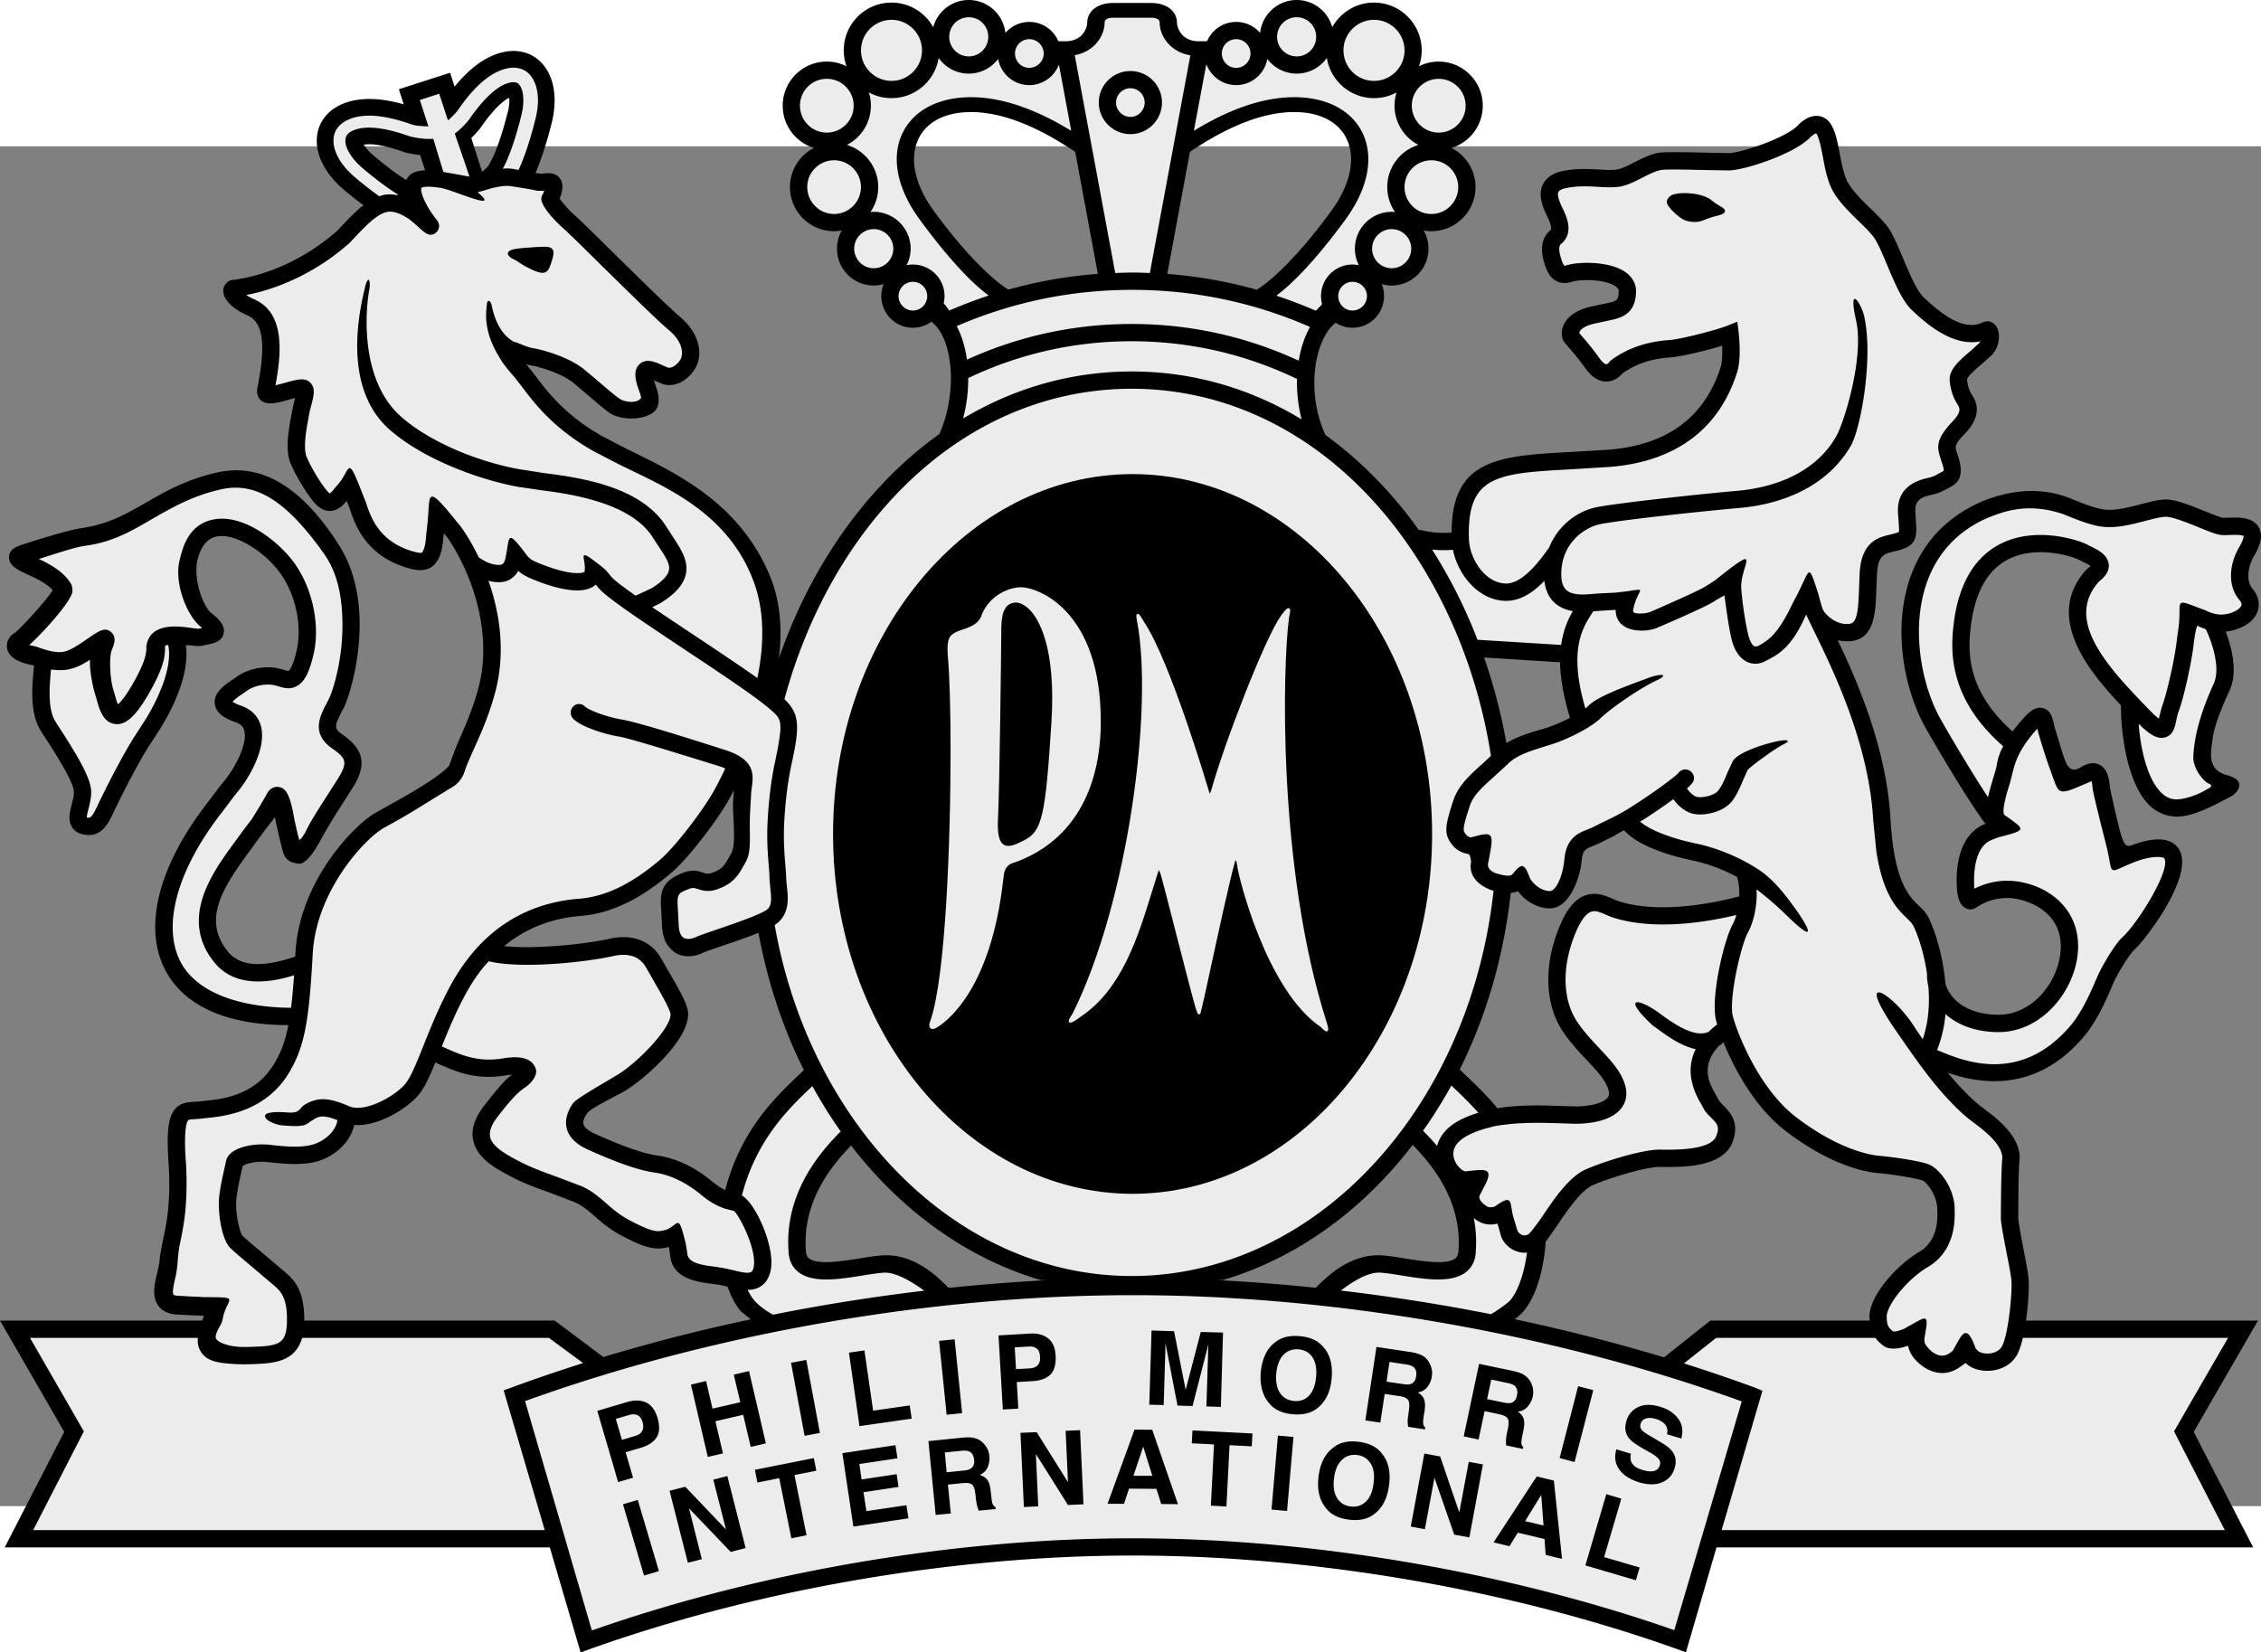 <?xml version="1.0" encoding="UTF-8" standalone="no"?> <svg xmlns:inkscape="http://www.inkscape.org/namespaces/inkscape" xmlns:sodipodi="http://sodipodi.sourceforge.net/DTD/sodipodi-0.dtd" xmlns="http://www.w3.org/2000/svg" xmlns:svg="http://www.w3.org/2000/svg" height="1538.89" viewBox="-130.461 35.441 1062.992 639.447" width="2105.228" id="svg16" sodipodi:docname="PMI_logo.svg" inkscape:version="1.2.2 (b0a8486541, 2022-12-01)"><rect x="-130.461" y="35.441" width="1062.992" height="639.447" fill="#808080" stroke="none"/><defs id="defs20"></defs><path d="m 926.593,237.414 c 0,-2.953 0.984,-6.155 2.335,-8.79 1.702,-2.753 3.603,-6.406 3.603,-9.876 0,-1.435 -0.333,-2.87 -1.1,-4.187 -2.82,-4.904 -9.425,-4.637 -14.18,-4.47 l -2.869,0.016 c -1.3,-0.317 -4.604,-1.618 -7.84,-2.902 -5.788,-2.352 -12.26,-5.004 -16.864,-5.555 -3.737,-0.5 -8.34,0.717 -13.645,2.102 -5.605,1.468 -11.96,3.12 -17.031,2.502 -4.604,-0.55 -10.993,-3.136 -16.564,-5.438 -15.497,-5.955 -29.743,-2.702 -39.618,1.034 -14.295,5.805 -25.021,15.313 -31.693,28.174 -13.045,25.305 -7.557,57.983 3.019,77.667 4.47,8.073 19.95,34.262 28.124,45.455 0.233,0.317 0.55,0.584 0.85,0.851 -0.166,0.05 -0.3,0.067 -0.3,0.067 -11.66,4.737 -13.378,18.582 -13.378,26.422 0,2.686 0.184,4.721 0.267,5.372 0.484,4.353 1.968,7.056 4.354,8.04 1.568,0.684 3.353,0.434 4.754,-0.584 0.067,-0.067 7.006,-5.188 16.58,-4.287 7.99,0.767 23.004,6.439 23.004,22.62 0,15.212 -12.51,32.177 -29.225,32.177 -14.43,0 -22.903,-6.923 -25.022,-14.746 -1.3,-15.397 -6.338,-28.525 -8.657,-32.211 -1.084,-1.668 -2.419,-2.936 -3.82,-4.287 -4.62,-4.487 -11.66,-11.226 -13.328,-40.835 -1.835,-32.644 -15.113,-63.704 -24.821,-84.038 2.035,0.483 4.203,0.633 6.505,0.383 10.943,-1.318 11.343,-13.611 11.71,-25.438 l 0.25,-5.838 c 0.418,-9.075 3.287,-9.759 8.09,-10.86 l 2.92,-0.75 c 6.239,-1.935 7.456,-4.788 7.456,-9.709 0,-1.484 -0.116,-3.202 -0.25,-5.12 l -0.167,-2.887 c 0,-0.283 -0.016,-0.617 -0.016,-0.867 0,-4.67 2.635,-6.172 7.456,-7.223 l 0.934,-0.233 c 2.886,-0.701 4.37,-1.535 7.306,-3.07 l 1.302,-0.734 c 3.42,-1.868 4.353,-4.687 4.353,-7.556 0,-2.752 -0.9,-5.538 -1.551,-7.54 l -0.2,-0.567 c -0.4,-1.068 -0.584,-1.835 -0.584,-2.636 0,-1.601 1.017,-3.102 4.57,-6.789 4.07,-4.337 5.305,-8.107 5.305,-11.093 0,-3.269 -1.501,-5.588 -2.185,-6.722 l -0.217,-0.267 c -0.85,-1.484 -1.902,-3.636 -2.169,-7.14 0.334,-1.634 4.888,-5.504 7.107,-7.406 l 4.72,-4.253 c 2.152,-2.436 3.17,-5.605 3.17,-8.407 0,-2.102 -0.55,-4.087 -1.635,-5.355 -1.585,-1.968 -4.17,-2.452 -6.356,-1.184 l 0.367,-0.184 c -8.99,4.37 -19.516,-4.003 -27.757,-11.76 -3.286,-3.17 -6.705,-11.26 -9.725,-18.416 -2.685,-6.405 -5.004,-11.943 -7.59,-15.23 -2.268,-2.885 -5.137,-5.688 -7.94,-8.373 -3.853,-3.753 -7.756,-7.59 -10.175,-11.66 -2.068,-3.453 -3.12,-9.125 -4.087,-14.112 -0.967,-5.255 -1.968,-10.159 -3.987,-13.428 -1.918,-3.12 -4.47,-3.937 -6.221,-4.12 -4.888,-0.4 -8.825,3.786 -9.609,4.62 -5.905,5.905 -26.756,12.861 -32.394,12.861 l -10.225,-0.2 c -7.757,-0.167 -16.515,-0.367 -20.968,-0.117 -4.404,0.234 -8.775,2.469 -13.062,4.62 -2.919,1.502 -5.971,3.037 -8.157,3.387 -2.218,0.384 -5.087,0.25 -8.39,0.017 -4.804,-0.25 -10.776,-0.567 -17.148,0.717 -4.47,0.95 -7.573,2.952 -9.191,5.955 -2.552,4.754 -0.434,10.109 0.617,12.66 0.017,0.068 1.1,2.42 1.1,2.42 1.77,3.686 2.586,6.021 1.469,6.956 -5.738,4.904 -3.42,12.777 -2.67,15.363 0.852,2.835 2.32,6.722 5.772,8.457 2.186,1.118 4.721,1.168 7.54,0.117 l -0.283,0.116 c 5.187,-1.417 16.514,-0.934 20.717,2.386 1.151,0.884 1.218,1.568 1.218,2.235 -0.167,4.337 -0.684,4.57 -7.673,5.922 l -6.339,1.401 c -7.923,2.052 -10.976,5.972 -12.094,8.908 -1,2.635 -0.9,5.521 0.4,7.373 l 1.819,2.201 a 136.859,136.859 0 0 1 8.307,10.393 c 3.653,5.137 7.406,6.172 9.909,6.138 3.136,-0.05 5.671,-1.801 7.206,-3.636 8.14,-6.022 16.964,-7.34 22.986,-7.74 4.988,-0.384 16.63,-3.203 24.154,-5.488 0.017,0.834 0.017,1.635 0.017,2.452 0,2.97 -0.184,5.872 -0.801,7.673 l -0.317,0.968 c -7.723,23.07 -25.438,35.78 -52.628,37.832 l -17.015,1.018 c -33.879,1.834 -56.498,3.069 -56.498,37.899 v 0.016 a 45.113,45.113 0 0 1 -15.046,-1.318 l -0.317,0.267 c -1.385,-1.951 -2.803,-3.936 -4.237,-5.838 -11.894,-15.463 -25.305,-28.524 -39.717,-38.967 -9.325,-20.267 -5.205,-44.955 4.787,-52.795 2.319,1.468 5.02,2.352 7.957,2.352 8.207,0 14.796,-6.655 14.796,-14.896 0,-1.985 -0.334,-3.886 -1.118,-5.621 1.551,0.4 3.103,0.667 4.72,0.667 9.526,0 17.299,-7.79 17.299,-17.332 0,-3.102 -0.817,-6.021 -2.269,-8.557 1.168,0.2 2.369,0.334 3.637,0.334 11.443,0 20.75,-9.308 20.75,-20.751 0,-7.99 -4.62,-14.98 -11.309,-18.4 a 20.736,20.736 0 0 0 14.713,-19.866 c 0,-11.41 -9.291,-20.735 -20.751,-20.735 -3.303,0 -6.49,0.801 -9.258,2.236 a 22.39,22.39 0 0 0 1.3,-7.507 c 0,-12.394 -10.074,-22.47 -22.435,-22.47 -8.457,0 -15.78,4.705 -19.633,11.577 -1.985,-7.356 -8.725,-12.794 -16.698,-12.794 -8.924,0 -16.28,6.806 -17.215,15.463 a 14.828,14.828 0 0 0 -11.243,-5.154 c -6.188,0 -11.426,3.753 -13.678,9.091 h -3.953 c -8.458,0 -10.21,-6.89 -10.21,-8.74 0,-5.455 -4.953,-9.259 -12.11,-9.259 h -17.931 c -7.157,0 -12.128,3.804 -12.128,9.258 0,1.852 -1.718,8.741 -10.225,8.741 h -3.353 a 14.86,14.86 0 0 0 -13.712,-9.091 c -4.437,0 -8.473,2.018 -11.21,5.154 -0.917,-8.657 -8.323,-15.463 -17.214,-15.463 -7.99,0 -14.696,5.438 -16.714,12.794 -3.803,-6.872 -11.16,-11.576 -19.6,-11.576 -12.41,0 -22.453,10.075 -22.453,22.47 0,2.651 0.45,5.137 1.301,7.506 a 20.21,20.21 0 0 0 -9.29,-2.236 c -11.427,0 -20.719,9.325 -20.719,20.735 0,9.341 6.189,17.281 14.696,19.867 -6.722,3.42 -11.276,10.409 -11.276,18.399 0,11.443 9.275,20.75 20.734,20.75 1.268,0 2.436,-0.133 3.62,-0.333 -1.468,2.536 -2.252,5.455 -2.252,8.557 0,9.542 7.74,17.332 17.298,17.332 1.618,0 3.17,-0.267 4.654,-0.667 a 14.683,14.683 0 0 0 -1.1,5.621 c 0,8.24 6.638,14.896 14.812,14.896 3.286,0 6.255,-1.05 8.707,-2.835 10.46,7.906 12.378,33.545 3.754,52.845 -14.763,10.509 -28.325,23.703 -40.351,39.4 -14.913,19.467 -26.79,42.02 -35.08,66.057 1.784,-14.813 0.367,-27.908 -4.354,-39.084 -15.03,-35.78 -46.924,-49.275 -68.192,-59.918 l -10.976,-5.721 c -17.165,-9.825 -25.455,-20.835 -30.943,-28.108 l -3.837,-4.87 c -0.2,-0.234 -0.333,-0.4 -0.483,-0.584 0.417,0.083 0.85,0.267 1.284,0.35 6.172,0.967 15.53,4.27 20.484,8.057 l 6.623,5.571 c 5.654,4.888 9.508,8.174 11.593,9.375 5.922,3.303 15.813,2.619 19.917,-0.867 1.801,-1.518 2.352,-3.654 2.352,-5.739 0,-2.769 -1.001,-5.521 -1.435,-6.789 a 27.785,27.785 0 0 1 -0.817,-2.435 c 0.284,0.133 0.55,0.267 0.767,0.367 l 3.57,1.468 c 6.255,1.785 12.06,-2.42 15.046,-7.323 3.553,-5.805 2.853,-15.864 -6.94,-24.204 -5.003,-4.22 -19.466,-18.383 -31.009,-29.792 -9.158,-9.025 -16.414,-16.18 -18.7,-18.133 -2.134,-1.801 -5.537,-5.721 -7.005,-7.756 1.184,-3.17 2.085,-6.923 0.033,-9.675 -2.252,-2.886 -5.905,-2.402 -7.857,-2.169 0,0 -1.034,0.117 -1.134,0.117 -0.233,-0.05 -0.45,-0.117 -0.45,-0.117 -0.334,-0.083 -0.734,-0.15 -1.085,-0.2 l -0.316,0.084 c -0.134,-0.017 -0.334,-0.034 -0.601,-0.067 2.302,-5.271 4.938,-12.978 7.607,-23.437 2.902,-11.61 1.267,-21.902 -4.571,-28.257 -4.137,-4.538 -10.242,-6.54 -16.748,-5.488 -10.459,1.701 -18.832,9.775 -24.304,16.514 l -2.118,-6.54 -4.17,1.352 -19.9,6.405 2.284,7.09 c -8.474,-2.402 -20.5,-4.387 -30.309,0.517 -5.922,2.97 -9.725,8.174 -10.425,14.279 -1.035,8.54 3.62,17.832 12.81,25.572 3.403,2.835 6.373,5.187 9.058,7.106 -0.55,0.383 -1.084,0.75 -1.484,1.067 -2.786,2.369 -5.388,5.071 -7.724,7.523 l -3.069,3.253 c -13.828,12.327 -31.777,21.035 -49.075,23.237 a 5.047,5.047 0 0 0 -4.554,4.253 c -0.717,4.204 3.77,9.175 11.093,12.328 7.373,3.136 8.907,12.81 5.254,32.36 l -0.167,0.785 c -0.35,1.734 -0.967,4.62 1.302,6.755 2.485,2.319 6.171,1.852 12.51,0.084 l 1.185,-0.317 c 0.834,-0.234 1.718,-0.5 2.518,-0.684 -0.25,1.017 -0.55,2.435 -0.834,3.503 l -0.417,1.885 -0.35,1.951 c -0.85,4.454 -1.902,9.992 -1.902,15.063 0,2.97 0.367,5.722 1.302,8.107 2.518,6.206 8.574,16.047 12.06,19.534 2.152,2.135 4.404,3.152 6.739,3.052 3.453,-0.183 5.922,-2.635 7.44,-4.487 0,0 0.116,-0.133 0.183,-0.2 0.434,0.934 0.934,2.202 1.702,4.187 l 0.1,0.434 c 2.368,6.805 7.34,21 26.572,26.756 3.453,1.034 7.457,1.968 10.993,0 2.536,-1.468 4.237,-4.104 5.271,-8.19 0.484,-2.019 0.684,-4.187 0.884,-6.306 0.067,-0.5 0.1,-1.084 0.167,-1.635 0.384,0.317 0.7,0.75 1.201,1.301 6.906,9.442 17.365,30.343 17.365,53.413 0,5.938 -0.684,12.01 -2.285,18.032 -2.653,9.641 -5.805,16.88 -8.608,23.27 -2.085,4.587 -3.57,9.057 -5.204,13.311 -5.838,6.105 -19.85,13.862 -29.158,19.016 l -5.622,3.153 c -8.957,5.088 -35.513,31.193 -37.415,65.64 -0.067,0.65 -0.067,1.267 -0.117,1.868 -15.713,5.371 -26.072,4.554 -31.66,-2.369 -11.944,-14.746 -2.92,-29.458 10.142,-47.157 l 4.07,-5.605 4.07,-5.504 c 0,0 3.553,-4.438 3.82,-4.888 0.217,0.918 0.384,1.818 0.584,2.903 l 1.601,7.006 1.385,5.538 c 1.05,4.82 4.22,5.788 5.504,5.971 1.835,0.267 4.905,3.403 12.978,-11.693 1.718,-3.22 5.021,-8.757 8.69,-14.479 l 6.14,-9.625 c 6.405,-10.492 4.92,-17.632 -5.188,-24.554 -3.987,-2.72 -3.687,-4.137 -0.25,-10.843 l 1.1,-2.035 c 3.136,-6.355 16.198,-47.54 -2.752,-76.732 -13.178,-20.4 -31.81,-39.334 -57.099,-33.562 -14.395,3.303 -23.954,8.757 -33.195,14.062 -9.058,5.221 -17.632,10.192 -30.109,12.027 -7.923,1.117 -27.273,7.556 -28.074,7.773 -2.585,0.884 -6.072,2.052 -6.322,5.772 v 0.317 c 0,4.003 4.42,6.038 9.942,8.54 6.472,2.903 9.208,5.238 10.576,6.873 -3.003,4.854 -15.18,18.165 -17.749,19.984 -2.352,1.384 -3.753,3.67 -3.753,6.105 0,0.4 0,0.8 0.083,1.2 0.801,4.054 5.005,6.757 12.561,8.024 0.033,0 0.067,0.017 0.1,0.017 l -0.1,1.301 c -0.817,8.457 -2.052,21.202 3.436,29.709 l 1.151,1.785 c 4.504,6.922 13.879,21.368 14.246,26.422 0.133,1.685 -0.434,3.904 -0.984,6.072 -0.918,3.67 -1.902,7.473 0.066,10.676 0.718,1.234 2.186,2.786 5.088,3.436 8.707,2.035 11.977,-4.97 14.63,-10.625 l 1.467,-3.036 c 3.52,-7.14 8.424,-16.915 14.362,-26.79 l 3.87,-5.955 c 6.873,-10.259 16.198,-28.057 14.146,-42.52 1.434,0.05 2.569,0.1 2.902,0.15 1.668,0.234 3.453,0.45 5.138,0.017 l 1.668,-0.35 c 2.97,-0.567 7.106,-1.335 8.04,-5.238 0.951,-3.82 -2.335,-7.006 -5.671,-9.592 -4.187,-3.252 -8.858,-16.847 -6.472,-25.571 1.718,-6.373 4.787,-9.809 9.224,-10.56 9.108,-1.55 23.32,8.14 29.96,17.866 5.77,8.39 8.24,18.532 8.24,27.023 0,2.986 -0.25,5.755 -0.801,8.123 -2.052,9.308 -3.887,10.226 -3.937,10.226 -0.334,0.1 -1.601,-0.3 -2.385,-0.534 l -3.003,-0.767 c -6.505,-1.201 -14.262,0.517 -19.216,4.253 l -1.635,1.135 c -3.87,2.602 -9.158,6.138 -8.44,11.493 0.65,4.854 5.838,7.173 9.658,8.507 2.986,1.001 3.803,2.686 4.17,3.887 1.751,6.205 -4.337,17.548 -8.974,23.27 l -2.37,2.902 -5.704,7.59 c -22.97,29.459 -30.426,57.933 -20.484,78.133 5.988,12.16 20.968,26.64 58.283,26.707 -1.568,8.157 -3.72,13.478 -7.073,18.816 -9.124,14.596 -24.587,16.063 -32.878,16.864 l -2.702,0.284 -2.085,0.133 c -2.469,0.167 -5.839,0.367 -8.407,3.236 -3.253,3.637 -4.154,10.593 -3.22,24.805 1.268,18.883 -0.884,29.225 -2.552,36.781 -0.584,2.953 -1.268,6.156 -1.518,8.758 -0.067,1.668 -0.65,4.37 -1.184,6.622 -0.684,2.87 -1.452,6.005 -1.452,8.958 0,2.368 0.518,4.587 1.819,6.522 1.618,2.335 4.17,3.737 7.556,4.22 l 8.54,0.484 c 1.752,0.05 4.038,0.083 5.472,0.284 -0.067,0.1 -0.1,0.333 -0.1,0.333 -0.284,0.6 -0.5,1.235 -0.717,1.835 h -95.065 c 0,0 28.14,48.775 30.193,52.345 -1.902,3.67 -27.974,54.313 -27.974,54.313 h 256.268 l 14.496,49.392 c 79.3,-28.958 173.748,-45.555 259.505,-45.555 h 0.45 c 85.757,0 180.371,16.514 259.689,45.488 l 14.379,-49.325 h 252.299 c 0,0 -26.073,-50.643 -27.924,-54.313 2.002,-3.57 30.21,-52.345 30.21,-52.345 h -109.094 c 1.184,-8.04 1.568,-16.43 1.184,-20 -0.267,-2.97 -1.334,-8.274 -2.385,-13.862 -1.101,-5.588 -2.419,-12.56 -2.419,-14.496 0,-5.488 0.067,-22.686 0.534,-26.456 1.368,-11.376 -10.776,-20.45 -16.664,-24.788 l -1.969,-1.501 c -5.254,-4.287 -10.392,-9.808 -15.046,-15.43 14.63,5.071 41.419,10.025 64.338,-17.415 6.156,-7.523 10.426,-17.498 12.961,-23.487 l 0.434,-0.984 c 2.252,-5.37 8.074,-14.229 9.809,-15.78 5.454,-4.87 28.574,-35.113 21.218,-47.324 -4.971,-8.307 -18.216,-3.486 -22.553,-1.901 -2.469,0.9 -3.686,-0.8 -5.355,-7.156 -1.367,-5.272 -4.487,-18.766 -4.687,-20.751 l -0.033,-0.45 c -0.267,-2.436 -0.8,-7.54 -4.821,-9.592 -2.536,-1.268 -5.471,-0.851 -8.758,1.184 -1.634,0.967 -3.002,1.334 -4.086,0.967 -1.301,-0.4 -2.336,-1.868 -2.886,-3.102 -1.168,-2.702 -3.07,-9.241 -4.237,-13.128 l -0.968,-3.003 -0.5,-2.068 c -0.6,-2.752 -1.435,-6.522 -5.088,-7.456 -3.553,-0.935 -6.522,1.784 -9.024,4.553 -1.952,2.186 -3.737,4.304 -5.321,6.406 -23.537,-21.018 -20.801,-40.601 -19.2,-52.478 2.369,-14.496 8.274,-24.104 17.582,-28.658 13.678,-6.756 30.693,-0.784 32.778,0.384 l 2.018,0.984 c 0.867,0.483 2.602,1.3 3.52,1.968 -0.267,0.284 -0.584,0.634 -1.251,1.034 l -0.384,0.3 -0.284,0.317 c -5.955,6.506 -8.273,13.312 -8.273,20.051 0,16.447 13.978,32.678 24.454,43.804 v 0.184 c 0,14.996 3.62,37.965 13.878,47.273 4.02,3.637 9.158,5.305 14.38,4.788 8.89,-0.868 21.334,-8.44 23.486,-9.408 2.152,-0.984 8.474,-7.24 -1.701,-9.942 -10.176,-2.636 -7.49,-11.794 -7.04,-16.397 0.668,-6.006 3.537,-13.579 8.024,-23.354 1.401,-3.052 1.985,-6.439 1.985,-9.908 0,-6.44 -1.885,-13.045 -3.753,-17.882 1.668,-0.167 3.436,-0.55 5.32,-1.185 5.305,-1.868 8.825,-5.07 9.876,-8.974 0.217,-0.85 0.35,-1.701 0.35,-2.569 0,-2.552 -1.017,-5.17 -2.986,-7.49 -1.35,-1.634 -1.901,-3.77 -1.901,-6.038 z m -857.9,-190.63 h -0.034 c -3.536,0.2 -5.988,1.235 -7.59,3.553 -0.233,0.317 -0.383,0.634 -0.55,0.968 -3.32,-2.069 -8.407,-5.622 -15.38,-11.527 -2.469,-2.085 -3.786,-3.803 -4.554,-5.087 3.02,-0.534 8.691,-0.25 19.4,3.636 l 0.234,0.067 0.3,0.05 c 2.302,0.55 4.487,0.9 6.539,1.1 l 2.352,7.24 z m 544.449,324.628 c 0.433,-5.088 2.018,-5.688 5.504,-7.023 l 2.87,-1.268 4.553,-2.235 c 6.522,-3.152 -1.034,0.35 7.04,-3.82 0.033,0.034 0.1,0.084 0.1,0.134 7.072,7.856 23.203,12.21 32.194,14.095 7.807,1.652 15.213,4.704 20.818,7.723 0.817,2.686 1.134,5.889 1,9.125 -8.307,2.268 -36.948,9.074 -57.515,2.002 l -1.685,-0.734 c -3.536,-1.535 -8.274,-3.653 -13.578,-1.568 -4.504,1.768 -8.24,6.288 -11.377,13.728 -8.04,18.75 -7.39,37.749 1.685,50.777 3.47,5.02 7.406,9.224 10.91,12.894 4.72,5.038 8.824,9.391 10.125,14.045 0.517,1.902 0.083,2.836 -0.434,3.47 -1.902,2.536 -7.907,4.17 -15.313,4.17 l -6.472,-0.183 c -8.34,-0.317 -19.367,-0.7 -30.043,1.034 -5.338,-6.472 -10.826,-11.643 -15.446,-16.03 l -2.252,-2.202 c 12.36,-24.805 20.7,-53.012 23.987,-83.038 1.201,-0.133 2.352,-0.367 3.403,-0.817 0.467,0.617 0.95,1.25 0.95,1.25 3.17,3.82 9.359,7.374 15.03,6.79 7.39,-0.717 12.961,-12.177 13.946,-22.32 z m -45.29,-95.565 h -0.066 l 35.18,2.235 c 0.167,6.956 1.468,15.497 4.704,26.09 -3.72,1.917 -7.857,3.752 -11.393,4.837 -4.354,1.384 -12.077,3.169 -18.516,7.056 -2.418,-13.679 -5.955,-27.124 -10.459,-40.201 z m -149.51,-180.454 10.642,-57.366 c 9.141,-6.039 32.461,-21.202 54.647,-18.332 8.607,1.15 15.246,5.154 18.566,11.376 5.02,9.358 2.518,22.102 -6.94,34.997 -17.231,23.603 -30.159,34.029 -34.53,36.58 l -0.2,0.284 c -13.778,-3.903 -27.94,-6.388 -42.285,-7.49 z m -109.594,-29.325 c -9.475,-12.895 -11.96,-25.64 -6.956,-34.997 3.37,-6.222 9.925,-10.225 18.616,-11.376 22.152,-2.87 45.455,12.327 54.63,18.332 l 10.642,57.366 v 0.05 a 212.82,212.82 0 0 0 -42.119,7.406 l -0.25,-0.217 c -4.37,-2.535 -17.365,-13.011 -34.563,-36.564 z m -212.565,-18.683 -5.071,-15.847 c 1.368,-1.318 2.652,-2.736 4.003,-4.32 l 0.134,-0.134 0.1,-0.167 c 6.422,-9.34 10.842,-12.944 13.561,-14.295 0.05,0.4 0.117,0.684 0.117,1.184 0,1.401 -0.183,3.286 -0.784,5.605 -4.37,17.381 -8.04,23.27 -8.09,23.337 l -0.184,0.283 -0.166,0.367 c -0.55,1.301 -1.819,2.67 -3.62,3.987 z m 56.999,557.393 -22.87,-17.148 h -117.734 v -0.6 c 0,-14.563 -5.455,-19.167 -9.458,-22.57 l -1.184,-1 -7.707,-6.523 c -4.32,-3.62 -9.208,-7.723 -10.66,-9.191 -1.183,-1.368 -3.035,-8.64 -3.035,-14.83 0,-1.017 0.083,-2.051 0.2,-3.035 0.567,-4.588 1.535,-8.824 2.235,-11.96 0,0 0.467,-1.986 0.668,-2.986 1.1,-0.868 5.688,-2.47 11.626,-1.835 9.458,1.034 18.6,1.768 25.839,-1.151 7.807,-3.153 13.445,-9.358 14.98,-16.298 11.393,0.868 25.054,-7.923 30.259,-14.162 2.802,-3.336 5.187,-8.624 7.856,-15.213 l 0.801,0.35 c 8.941,3.987 18.166,8.058 32.278,5.722 1.217,-0.2 2.185,-0.283 3.086,-0.333 -2.502,1.568 -5.739,4.937 -13.479,14.946 -3.436,4.52 -5.204,8.857 -5.204,12.994 0,1.051 0.133,2.069 0.384,3.053 1.818,8.474 10.592,13.128 17.03,16.514 l 0.868,0.484 c 5.755,3.069 12.578,5.538 19.233,7.923 l 10.36,3.97 c 3.652,1.518 6.388,3.92 9.59,6.706 3.337,2.902 7.124,6.172 12.445,8.974 9.758,5.155 15.213,7.206 21.652,5.622 0,0 0.367,-0.117 0.717,-0.167 0.3,1.418 0.567,3.503 0.684,4.37 1.351,10.61 12.61,12.044 20.067,13.011 l 3.186,0.434 3.67,0.817 c 1.585,4.388 3.603,8.474 6.322,11.66 0,0.05 2.652,2.136 4.67,3.72 a 850.593,850.593 0 0 0 -69.375,17.732 z m 92.312,-133.03 c -11.36,10.776 -27.674,26.255 -35.013,54.53 -1.785,-0.884 -3.837,-2.152 -6.322,-4.204 -7.94,-6.606 -16.781,-10.776 -25.456,-12.027 -8.657,-1.251 -20.25,-6.105 -29.408,-10.225 -3.07,-1.368 -5.004,-3.003 -5.421,-4.47 -0.434,-1.636 0.6,-3.687 1.901,-5.389 1.401,-1.935 8.374,-5.354 16.614,-9.791 8.408,-4.504 32.612,-25.205 30.543,-38.133 -0.634,-3.853 -3.62,-9.191 -8.507,-17.665 l -3.82,-6.656 c -4.754,-8.574 -13.678,-12.077 -24.504,-9.625 -10.209,2.319 -34.63,5.121 -49.51,3.437 10.06,-8.324 22.07,-13.062 36.098,-14.196 16.481,-1.268 31.01,-10.409 42.887,-20.634 7.09,-6.072 21.819,-24.638 28.074,-36.648 a 84.05,84.05 0 0 1 0.867,-1.735 c -0.033,0.967 -0.1,1.902 -0.15,3.003 l -0.167,2.335 c -0.367,5.938 1.669,19.517 -0.817,24.17 -3.22,5.839 -4.07,7.44 -8.974,9.225 -1.935,0.7 -2.77,0.467 -4.387,-0.067 -2.002,-0.684 -4.754,-1.584 -8.891,-0.083 -11.627,4.22 -11.26,10.375 -10.66,18.883 l 0.268,5.504 c 0.116,3.954 0.984,6.84 2.085,8.925 0.583,0.917 1.918,2.769 3.97,4.32 4.203,2.686 9.391,1.952 12.81,0.334 1.235,-0.6 5.138,-1.969 9.309,-3.37 5.571,-1.901 11.993,-4.087 17.214,-6.205 4.27,23.103 11.51,44.938 21.369,64.555 z m 70.093,100.519 c -0.984,-0.9 -1.952,-1.885 -2.085,-2.018 l -0.734,-0.668 c -3.853,-3.653 -14.195,-13.361 -28.157,-12.627 -3.136,0.2 -6.923,0.8 -10.926,1.451 -8.458,1.318 -19.917,3.203 -23.82,-0.067 -0.635,-0.5 -1.402,-1.384 -1.469,-3.82 -1.651,-23.653 12.945,-40.618 21.285,-49.192 23.587,30.627 54.413,53.046 89.21,63.288 h 3.536 c -15.496,0.784 -31.176,2.035 -46.84,3.653 z m 239.655,-17.749 c -0.067,2.436 -0.884,3.32 -1.435,3.82 -3.953,3.27 -15.43,1.385 -23.853,0.067 -4.02,-0.65 -7.74,-1.251 -10.943,-1.451 -13.945,-0.734 -24.287,8.974 -28.174,12.627 -0.9,0.801 -1.885,1.785 -2.702,2.636 a 870.52,870.52 0 0 0 -46.523,-3.62 h 2.769 c 34.846,-10.275 65.74,-32.811 89.326,-63.588 8.274,8.541 23.203,25.589 21.535,49.51 z m 118.401,33.112 -21.767,17.298 c -22.787,-6.839 -46.29,-12.844 -70.21,-17.948 1.468,-1.085 3.136,-2.503 4.07,-3.654 7.14,-8.373 9.875,-22.936 10.492,-32.844 0.1,-0.134 0.184,-0.167 0.334,-0.334 l 4.887,-6.99 c 4.77,-7.055 11.293,-16.78 17.065,-19.266 8.99,-3.836 25.121,-8.507 31.143,-8.507 h 1.735 c 9.108,0.1 27.874,0.25 32.578,-11.393 3.77,-9.475 -1.168,-14.462 -4.17,-17.465 -0.951,-0.95 -1.819,-1.868 -2.22,-2.602 l -1.033,-1.919 c -3.136,-5.337 -8.057,-13.811 1.234,-23.67 0.284,-0.083 0.484,-0.183 0.75,-0.35 0.518,-0.384 0.968,-0.884 1.202,-1.401 5.02,12.344 14.679,30.676 29.275,41.869 21.969,16.83 38.566,19.416 43.17,19.783 7.506,0.634 18.032,2.47 21.101,3.47 1.835,0.6 6.49,6.422 6.99,12.377 0.834,10.342 -1.969,17.465 -8.424,21.252 -11.126,6.555 -23.437,20.951 -23.403,30.46 0,0.683 0.05,1.234 0.166,1.834 z" id="path2" style="fill:#000000"></path><path d="m 609.006,187.288 17.08,-1.068 c 21.235,-1.551 48.792,-10.359 59.768,-43.37 l 0.267,-0.834 c 2.235,-6.339 0.984,-17.565 0.851,-18.833 l -0.634,-5.254 -4.904,1.951 c -5.154,2.035 -21.802,6.306 -26.99,6.673 -4.037,0.3 -16.397,1.2 -27.457,9.491 l -0.55,0.434 -0.434,0.6 c -0.217,0.35 -0.817,0.834 -1.268,0.868 -0.517,0 -1.684,-0.718 -3.152,-2.753 -3.753,-5.254 -7.04,-9.007 -8.808,-11.026 0,0 -0.417,-0.5 -0.75,-0.917 0.066,-0.968 1.334,-2.97 6.622,-4.32 l 5.838,-1.268 c 6.806,-1.352 13.829,-2.72 14.23,-13.629 v -0.433 c 0,-3.32 -1.536,-6.24 -4.305,-8.491 -7.172,-5.655 -21.785,-5.538 -27.957,-3.837 l -0.167,0.017 -0.183,0.067 c -0.617,0.25 -0.951,0.25 -1.051,0.25 -0.033,-0.033 -0.767,-0.6 -1.585,-3.453 -0.617,-1.985 -0.867,-3.403 -0.867,-4.387 0,-1.752 0.667,-2.252 0.967,-2.485 2.536,-2.169 3.387,-4.705 3.387,-7.29 0,-3.62 -1.735,-7.24 -2.77,-9.408 l -0.884,-1.835 c -0.45,-1.168 -1.317,-3.22 -1.317,-4.72 0,-0.451 0.116,-0.835 0.267,-1.152 0.417,-0.767 1.701,-1.45 3.686,-1.801 5.321,-1.118 10.492,-0.818 15.046,-0.567 3.653,0.216 7.056,0.4 10.176,-0.117 3.453,-0.6 7.039,-2.402 10.492,-4.187 3.52,-1.785 7.14,-3.62 9.875,-3.737 4.07,-0.266 13.061,0 20.3,0.15 l 10.41,0.167 c 7.139,0 30.326,-7.456 38.282,-15.413 0.984,-1.05 2.286,-1.935 2.903,-2.018 0.05,0.1 0.183,0.233 0.183,0.233 1.218,1.985 2.069,6.39 2.92,10.626 1,5.672 2.268,12.11 5.004,16.731 2.919,5.004 7.34,9.258 11.51,13.378 2.702,2.602 5.27,5.105 7.222,7.59 1.919,2.435 4.237,7.973 6.49,13.328 3.486,8.257 7.039,16.798 11.56,21.135 5.387,5.07 18.615,17.581 32.243,14.796 -0.2,0.233 -0.266,0.483 -0.417,0.717 l -3.92,3.603 c -4.97,4.187 -10.058,8.457 -10.058,13.478 v 0.567 c 0.484,5.388 2.168,8.741 3.403,10.81 l 0.267,0.467 c 0.433,0.684 0.917,1.418 0.917,2.435 0,1.218 -0.684,2.92 -3.053,5.388 -5.154,5.438 -6.889,8.858 -6.889,12.244 0,1.735 0.45,3.436 1.118,5.405 l 0.15,0.6 c 0.484,1.351 1.301,3.687 1.301,4.804 0,0.184 -0.033,0.3 -0.033,0.417 -0.067,0 -0.25,0.117 -0.25,0.117 l -1.302,0.717 c -2.735,1.502 -3.42,1.885 -5.354,2.352 l -0.7,0.15 c -9.192,2.019 -13.896,7.106 -13.896,15.147 0,0.467 0,0.917 0.033,1.45 l 0.234,2.887 c 0.117,1.801 0.25,3.636 0.25,4.82 0,0.5 -0.033,0.784 -0.1,1.051 -0.217,0.134 -0.584,0.317 -1.685,0.634 l -2.318,0.6 c -5.455,1.252 -13.679,3.203 -14.413,18.35 l -0.25,6.005 c -0.35,11.643 -0.917,17.181 -4.52,17.615 -6.773,0.8 -11.76,-5.004 -12.478,-6.656 -0.667,-1.518 -1.968,-6.655 -2.152,-7.323 -5.137,-15.646 -3.47,-11.91 -10.792,1.869 -1.101,1.885 -2.152,4.403 -3.803,7.44 -5.872,10.859 -9.492,12.343 -12.027,14.145 l -1.702,0.934 c -0.517,0.25 -1.368,0.25 -1.768,0.15 -0.9,-0.417 -2.085,-2.085 -2.953,-5.688 -1.4,-6.089 -2.635,-14.079 -3.236,-21.652 -0.467,-10.943 11.127,-22.386 -12.327,-3.653 0,0 -3.002,1.952 -4.67,2.969 -3.053,1.902 -20.918,9.842 -25.99,11.944 -1.768,0.734 -7.756,1.184 -7.823,-0.35 0,-0.218 0,-0.868 0.317,-1.986 0.034,-0.233 0.067,-0.383 0.1,-0.584 2.836,-9.908 7.407,-7.806 -8.824,-6.222 l -7.757,0.384 -2.402,0.184 c -4.17,0.367 -9.875,0.867 -12.777,-1.735 -1.535,-1.368 -2.369,-3.703 -2.436,-6.973 -0.3,-14.896 10.776,-22.52 18.283,-24.07 9.941,-1.985 48.274,-6.106 65.239,-7.59 13.928,-1.168 39.233,-6.54 52.495,-29.058 4.804,-8.19 10.776,-41.586 6.405,-61.003 -1.351,-6.188 -7.74,-15.846 -3.837,1.835 3.92,16.931 -5.47,48.091 -9.608,55.03 -11.41,19.367 -33.845,24.038 -46.173,25.105 -16.73,1.468 -55.564,5.622 -66.123,7.69 -9.124,1.835 -18.215,8.591 -22.369,18.933 -3.736,5.271 -12.21,17.215 -20.484,16.981 -9.708,-0.266 -17.265,-11.843 -17.265,-21.618 -0.784,-29.459 13.695,-30.243 48.875,-32.144 z m -56.382,37.899 c 2.419,11.96 12.127,23.687 24.554,24.004 6.99,0.183 13.095,-3.854 18.433,-9.392 0.517,4.42 2.185,7.957 4.904,10.393 2.552,2.268 5.521,3.336 8.49,3.82 -2.252,3.87 -4.537,8.89 -5.504,15.913 l -39.334,-2.435 c -5.755,-14.963 -12.928,-29.209 -21.368,-42.42 3.102,0.334 6.422,0.384 9.825,0.117 z m -47.19,-112.513 c -3.72,0 -6.723,-3.053 -6.723,-6.806 0,-3.653 3.003,-6.706 6.722,-6.706 3.704,0 6.773,3.053 6.773,6.706 0,3.753 -3.07,6.806 -6.773,6.806 z m 18.399,-19.884 c -5.072,0 -9.208,-4.137 -9.208,-9.208 0,-5.071 4.136,-9.19 9.208,-9.19 5.054,0 9.19,4.12 9.19,9.19 0,5.07 -4.136,9.208 -9.19,9.208 z m 31.276,-38.182 c 0,6.972 -5.688,12.66 -12.61,12.66 -7.007,0 -12.628,-5.688 -12.628,-12.66 0,-6.94 5.621,-12.594 12.627,-12.594 6.923,0 12.611,5.654 12.611,12.594 z m -9.208,-50.894 c 6.99,0 12.695,5.655 12.695,12.628 0,6.989 -5.705,12.66 -12.695,12.66 -6.906,0 -12.61,-5.671 -12.61,-12.66 0,-6.973 5.704,-12.628 12.61,-12.628 z m -30.392,-27.74 c 7.923,0 14.362,6.472 14.362,14.362 0,7.907 -6.439,14.346 -14.362,14.346 -7.923,0 -14.346,-6.44 -14.346,-14.346 0,-7.89 6.422,-14.362 14.346,-14.362 z m -36.331,-1.218 c 5.054,0 9.157,4.12 9.157,9.208 0,5.071 -4.103,9.208 -9.157,9.208 -5.088,0 -9.225,-4.137 -9.225,-9.208 0,-5.088 4.137,-9.208 9.225,-9.208 z m -28.458,10.309 c 3.72,0 6.722,3.036 6.722,6.739 0,3.703 -3.002,6.756 -6.722,6.756 -3.737,0 -6.74,-3.053 -6.74,-6.756 0,-3.703 3.003,-6.74 6.74,-6.74 z m -14.095,12.043 0.133,-0.2 c 2.085,5.67 7.557,9.758 13.962,9.758 7.34,0 13.428,-5.355 14.63,-12.327 a 17.296,17.296 0 0 0 13.828,6.922 c 5.855,0 11.042,-2.92 14.162,-7.373 1.735,10.71 11.01,18.9 22.169,18.9 3.836,0 7.506,-0.951 10.609,-2.686 -0.6,1.952 -0.951,4.053 -0.951,6.239 0,8.057 4.604,15.012 11.26,18.449 -8.491,2.585 -14.68,10.492 -14.68,19.817 0,4.387 1.368,8.407 3.637,11.743 -0.5,-0.033 -1.051,-0.1 -1.551,-0.1 -9.542,0 -17.299,7.79 -17.299,17.331 0,2.786 0.684,5.438 1.852,7.774 -0.968,-0.2 -1.952,-0.317 -2.953,-0.317 -8.207,0 -14.829,6.656 -14.829,14.83 0,1.384 0.2,2.702 0.5,3.903 -0.783,0.784 -2.085,2.118 -2.935,2.985 a 231.944,231.944 0 0 0 -18.466,-7.056 l 0.283,-0.35 c 7.006,-5.138 18.15,-16.364 32.211,-35.597 10.86,-14.913 13.562,-30.076 7.407,-41.586 -4.538,-8.423 -13.295,-13.845 -24.772,-15.38 -20.967,-2.718 -41.752,7.874 -54.012,15.38 z m 43.503,139.152 c -24.704,-11.427 -51.143,-17.265 -78.533,-17.265 -27.007,0 -53.012,5.655 -77.467,16.764 -0.784,-5.888 -2.468,-11.293 -4.787,-15.763 26.156,-11.31 53.88,-17.048 82.537,-17.048 29.008,0 57.1,5.872 83.572,17.448 -2.57,4.52 -4.354,9.959 -5.322,15.864 z m 1.352,27.59 c -24.421,-14.763 -51.544,-22.52 -79.885,-22.52 -28.108,0 -55.064,7.64 -79.268,22.12 1.668,-6.306 2.469,-12.828 2.402,-19.016 24.154,-11.51 50.026,-17.315 76.866,-17.315 27.173,0 53.329,6.005 77.733,17.732 -0.134,6.255 0.517,12.727 2.152,19 z m -92.614,-186.542 c 0,-2.018 2.469,-2.335 3.97,-2.335 h 17.932 c 1.468,0 3.987,0.317 3.987,2.335 0,5.805 4.504,13.695 14.429,15.347 l -19.033,102.27 0.117,0.117 c -2.77,-0.133 -5.572,-0.233 -8.39,-0.233 -2.686,0 -5.372,0.1 -8.041,0.233 v -0.116 l -19.015,-102.338 c 9.641,-1.768 14.045,-9.558 14.045,-15.28 z m -35.447,7.757 c 3.737,0 6.806,3.036 6.806,6.739 0,3.703 -3.07,6.756 -6.806,6.756 -3.686,0 -6.689,-3.053 -6.689,-6.756 0,-3.703 3.003,-6.74 6.69,-6.74 z m -28.423,-10.309 c 5.088,0 9.174,4.12 9.174,9.208 0,5.071 -4.086,9.208 -9.174,9.208 -5.071,0 -9.175,-4.137 -9.175,-9.208 0,-5.088 4.104,-9.208 9.175,-9.208 z m -36.315,1.218 c 7.89,0 14.33,6.472 14.33,14.362 0,7.907 -6.44,14.346 -14.33,14.346 -7.923,0 -14.345,-6.44 -14.345,-14.346 0,-7.89 6.422,-14.362 14.345,-14.362 z m -43.035,40.368 c 0,-6.973 5.604,-12.628 12.594,-12.628 6.972,0 12.644,5.655 12.644,12.628 0,6.989 -5.672,12.66 -12.644,12.66 -6.99,0 -12.594,-5.671 -12.594,-12.66 z m 16.03,50.927 c -6.956,0 -12.61,-5.689 -12.61,-12.661 0,-6.94 5.654,-12.594 12.61,-12.594 6.956,0 12.628,5.654 12.628,12.594 0,6.972 -5.672,12.66 -12.628,12.66 z m 18.666,25.521 c -5.054,0 -9.208,-4.137 -9.208,-9.208 0,-5.071 4.154,-9.19 9.208,-9.19 5.071,0 9.175,4.12 9.175,9.19 0,5.07 -4.104,9.208 -9.175,9.208 z m 18.366,19.884 c -3.67,0 -6.723,-3.053 -6.723,-6.806 0,-3.653 3.053,-6.706 6.723,-6.706 3.753,0 6.755,3.053 6.755,6.706 0,3.753 -3.002,6.806 -6.755,6.806 z m 17.114,0.033 c -1.034,-1.5 -1.951,-2.685 -2.635,-3.453 0.25,-1.084 0.417,-2.185 0.417,-3.386 0,-8.173 -6.69,-14.83 -14.896,-14.83 -0.968,0 -1.985,0.118 -2.97,0.318 a 16.415,16.415 0 0 0 1.935,-7.774 c 0,-9.541 -7.79,-17.331 -17.331,-17.331 -0.534,0 -1.05,0.067 -1.568,0.1 2.319,-3.336 3.653,-7.356 3.653,-11.743 0,-9.325 -6.222,-17.232 -14.73,-19.817 6.707,-3.437 11.277,-10.392 11.277,-18.45 0,-2.185 -0.3,-4.286 -0.95,-6.238 3.185,1.735 6.772,2.686 10.658,2.686 11.177,0 20.451,-8.19 22.153,-18.9 a 17.271,17.271 0 0 0 14.162,7.373 c 5.671,0 10.642,-2.736 13.828,-6.922 1.201,6.972 7.29,12.327 14.596,12.327 6.406,0 11.794,-4.02 13.929,-9.608 l 0.05,0.05 5.771,31.06 c -12.26,-7.507 -33.045,-18.1 -53.996,-15.38 -11.443,1.534 -20.234,6.956 -24.771,15.38 -6.189,11.51 -3.486,26.672 7.44,41.585 14.045,19.233 25.171,30.46 32.177,35.597 l 0.334,0.284 a 208.728,208.728 0 0 0 -18.533,7.072 z m -38.566,102.388 c 32.428,-42.353 76.599,-65.64 124.34,-65.64 47.674,0 91.845,23.287 124.323,65.64 23.02,30.126 38.533,67.908 44.571,106.975 l -4.204,3.936 c -5.337,4.721 -11.31,10.126 -13.478,17.132 l -0.25,0.617 c -1.751,5.605 -3.02,9.591 -3.02,12.961 0,1.885 0.384,3.57 1.402,5.204 2.519,4.538 6.105,5.789 8.958,6.34 0.684,0.066 1.217,2.218 1.217,3.836 0,0.2 0,0.434 -0.033,0.667 -0.133,0.35 -0.133,0.8 -0.133,1.234 0,3.186 1.484,7.907 9.257,11.043 0.484,0.2 1.001,0.284 1.518,0.45 -11.142,101.938 -83.17,181.189 -170.128,181.189 -82.354,0 -151.263,-71.028 -167.844,-165.058 7.323,-4.72 6.356,-13.145 5.722,-18.249 l -0.3,-3.253 c 0,-5.087 -1.619,-14.462 -0.918,-27.206 0.417,-7.623 1.385,-17.132 3.07,-25.222 1.1,-5.238 2.151,-10.125 2.618,-13.912 1.101,-9.241 -0.484,-13.445 -5.605,-18.349 7.924,-29.358 21.152,-57.132 38.917,-80.335 z m 261.307,283.275 c 4.82,-6.755 9.208,-13.878 13.361,-21.301 l 0.567,0.617 c 3.67,3.47 7.857,7.473 12.094,12.227 -3.27,1.001 -6.389,2.152 -9.241,3.753 -6.055,3.303 -9.058,7.607 -10.159,11.877 -2.385,-2.852 -4.72,-5.238 -6.622,-7.173 z m -20.034,66.724 c 2.752,0.184 6.355,0.75 10.159,1.368 11.01,1.768 23.52,3.737 30.309,-1.818 2.802,-2.319 4.254,-5.588 4.387,-9.658 0.367,-5.539 0,-10.726 -0.95,-15.597 3.169,2.786 7.022,3.686 11.125,2.652 0.334,1.118 0.784,2.67 1.135,3.837 l 0.3,1.2 c 1.05,4.154 4.787,7.54 9.091,8.408 a 10.51,10.51 0 0 0 3.37,0.167 c -1.068,7.94 -3.503,17.181 -7.907,22.469 -1.168,1.351 -5.872,4.654 -9.025,6.522 -23.353,-4.637 -46.94,-8.324 -70.577,-11.126 4.771,-3.603 12.328,-8.774 18.583,-8.424 z m 157.852,-118.418 c 0.133,0.517 0.283,1.084 0.45,1.735 a 35.168,35.168 0 0 0 -4.003,3.453 c -6.573,2.986 -16.364,-3.92 -21.185,-7.34 l -0.617,-0.433 c -10.426,-8.074 -19.967,-9.775 -4.654,4.604 l 0.567,0.417 c 4.087,2.902 11.843,9.224 19.817,10.892 -5.705,11.594 0.333,21.952 2.719,26.09 l 0.817,1.484 c 0.934,1.918 2.435,3.37 3.737,4.67 2.802,2.82 4.186,4.204 2.352,8.725 -2.62,6.472 -18.766,6.338 -24.855,6.305 l -1.868,-0.033 c -8.007,0 -25.405,5.354 -34.33,9.19 -7.623,3.237 -14.395,12.895 -19.883,21.036 -1.301,2.068 -5.989,8.54 -7.223,9.491 -0.767,0.484 -1.601,0.717 -2.552,0.55 -1.468,-0.3 -2.536,-1.5 -2.82,-2.502 l -2.001,-6.672 c -1.501,-6.69 -0.217,-10.259 -8.24,-4.52 l 0.033,0.016 c -2.252,0.9 -3.486,0.434 -4.204,-0.017 -1.951,-1.267 -4.137,-3.37 -3.152,-5.204 0.15,-0.267 1.751,-3.42 1.751,-3.42 4.988,-9.124 1.468,-8.79 -6.355,-7.973 -0.784,0.05 -1.452,0.167 -1.869,0.25 -0.984,0.184 -4.12,-1.751 -5.488,-5.471 -1.568,-4.354 0.484,-8.24 5.905,-11.227 3.353,-1.801 6.99,-3.085 10.91,-4.003 2.769,-0.917 6.739,-1.201 9.024,-1.518 8.557,-0.884 17.298,-0.617 24.104,-0.384 l 6.773,0.217 c 6.038,0 16.947,-0.967 21.802,-7.39 1.6,-2.084 3.136,-5.587 1.784,-10.558 -1.835,-6.64 -6.839,-11.894 -12.077,-17.465 -3.42,-3.653 -7.006,-7.457 -10.125,-11.96 -7.473,-10.743 -7.79,-26.773 -0.917,-42.97 2.235,-5.188 4.604,-8.408 6.956,-9.309 1.968,-0.817 4.17,0.067 7.272,1.435 l 2.186,0.917 c 20.5,7.04 47.207,2.002 58.967,-0.884 -0.517,1.668 -1.101,3.236 -1.819,4.554 -4.17,7.657 -10.458,34.83 -7.69,45.222 z m -518.41,-30.476 c 4.987,-1.134 11.726,-1.067 15.363,5.505 l 3.903,6.822 c 3.303,5.789 7.09,12.344 7.507,14.83 0.95,6.005 -15.964,23.937 -26.29,29.508 -2.418,1.602 -17.781,10.142 -19.483,12.544 -1.034,1.468 -3.32,5.005 -3.32,9.192 0,0.967 0.134,1.968 0.418,3.019 1.117,3.92 4.47,7.173 9.875,9.608 14.329,6.456 24.104,9.792 31.61,10.843 7.09,1.034 14.68,4.687 21.435,10.275 4.654,3.903 8.54,5.722 11.527,6.706 l 4.137,1.034 c 2.602,2.469 9.424,15.763 9.424,24.054 0,0.684 -0.033,1.351 -0.133,1.918 -0.1,0.984 -0.467,2.235 -1.185,2.686 -1.4,0.884 -5.004,0.083 -7.94,-0.667 l -3.069,-0.684 -2.469,-0.534 -3.52,-0.534 c -7.306,-0.917 -12.51,-1.935 -13.06,-6.022 -0.318,-2.135 -0.551,-3.97 -0.935,-5.538 -3.47,-14.162 -3.069,-7.99 -9.174,-5.788 -0.484,0.133 -0.918,0.217 -1.335,0.317 -3.152,0.784 -6.055,0.267 -15.897,-4.921 -4.47,-2.369 -7.723,-5.154 -10.842,-7.907 -3.42,-2.969 -6.956,-6.022 -11.694,-8.073 l -10.909,-4.137 c -6.322,-2.269 -12.91,-4.67 -18.099,-7.44 l -0.9,-0.45 c -5.055,-2.686 -11.894,-6.322 -12.945,-11.076 -0.517,-2.586 0.6,-5.722 3.42,-9.358 9.675,-12.611 11.443,-12.461 12.394,-13.562 1.534,-0.684 6.922,-5.221 5.638,-9.108 -1.051,-3.22 -4.32,-6.822 -15.48,-4.904 -11.71,1.918 -19.483,-1.518 -27.64,-5.171 l -1.035,-0.467 c 2.903,-7.256 6.206,-15.33 10.643,-23.637 a 85.811,85.811 0 0 1 9.09,-13.862 l 2.32,-2.552 c 15.246,3.736 45.705,0.45 58.65,-2.469 z m 63.054,156.984 c 2.151,0 4.287,-0.417 6.172,-1.651 2.535,-1.651 4.136,-4.387 4.787,-8.14 1.802,-10.793 -7.19,-30.927 -13.662,-34.58 6.856,-26.34 22.136,-41.018 32.828,-51.127 l 0.317,-0.334 c 4.07,7.44 8.54,14.563 13.328,21.319 -8.957,9.09 -26.489,28.324 -24.537,56.315 0.167,4.07 1.618,7.34 4.437,9.658 6.739,5.555 19.25,3.586 30.26,1.818 3.786,-0.617 7.405,-1.184 10.158,-1.368 5.805,-0.317 13.728,4.704 18.966,8.474 -23.77,2.836 -47.624,6.589 -71.11,11.293 -3.003,-1.635 -6.623,-4.137 -8.825,-6.74 -1.184,-1.417 -2.185,-3.085 -3.12,-4.937 z M 36.484,50.054 c -7.023,-5.889 -10.793,-12.878 -10.076,-18.65 0.384,-3.47 2.57,-6.338 6.122,-8.123 7.023,-3.536 17.015,-2.886 30.56,1.885 1.15,0.45 3.236,0.734 6.055,0.85 l 1.801,0.067 c 0,0 -3.386,-10.492 -4.003,-12.41 1.685,-0.55 7.456,-2.386 9.091,-2.953 0.634,1.918 4.103,12.56 4.103,12.56 l 1.402,-1.25 c 1.684,-1.518 3.22,-3.32 4.27,-5.004 7.773,-10.96 15.497,-17.148 23.02,-18.366 3.836,-0.634 7.323,0.417 9.708,3.002 2.552,2.803 3.92,7.09 3.92,12.194 0,2.77 -0.434,5.755 -1.201,8.858 -3.236,12.96 -6.305,20.384 -7.923,23.87 -0.684,-0.117 -1.402,-0.283 -2.152,-0.417 -1.468,-0.283 -2.82,-0.317 -4.104,-0.283 -0.4,0 -0.8,0.083 -1.167,0.1 0.917,-1.618 4.587,-8.374 8.707,-24.955 0.667,-2.552 0.967,-5.021 0.967,-7.223 0,-3.32 -0.717,-6.005 -2.085,-7.506 -0.3,-0.334 -1.184,-1.268 -3.603,-0.918 -5.821,0.968 -12.51,6.873 -19.983,17.732 -2.453,2.953 -4.504,4.838 -6.573,6.322 0.834,2.436 5.205,15.163 5.205,15.163 0,0 0.9,2.72 1.668,4.988 -0.217,0 -0.5,0.033 -0.7,0 -4.405,-0.8 -8.208,-1.518 -11.494,-2.052 a 69.09,69.09 0 0 1 -0.534,-1.668 l -4.237,-13.962 -0.967,0.033 c -2.803,0.134 -5.955,-0.217 -9.875,-1.117 l -0.134,-0.034 c -12.51,-4.453 -21.685,-5.32 -27.256,-2.518 -1.869,0.934 -2.87,2.185 -3.036,3.786 l -0.067,0.767 c 0,3.737 3.136,8.741 8.19,12.978 7.473,6.322 12.995,10.142 16.665,12.427 -0.317,0.117 -0.584,0.2 -0.868,0.134 -2.068,-0.384 -4.12,-0.434 -6.038,-0.033 -0.684,0.166 -1.368,0.383 -2.052,0.583 -3.603,-2.552 -7.356,-5.504 -11.326,-8.857 z m 58.116,178.62 c -2.92,-6.04 -5.989,-11.11 -8.774,-14.847 l -0.084,-0.133 -0.1,-0.1 c -0.4,-0.484 -0.817,-0.968 -1.268,-1.452 v -0.033 c -15.88,-19.817 -12.16,-12.144 -14.095,2.802 -0.15,1.101 -0.25,2.286 -0.367,3.487 -0.133,1.801 -0.334,3.636 -0.684,5.054 -0.534,2.102 -1.117,2.903 -1.401,3.07 -0.267,0.166 -1.284,0.283 -4.604,-0.718 -15.263,-4.57 -19.166,-15.68 -21.268,-21.652 l -0.1,-0.4 c -0.55,-1.652 -1.201,-3.136 -1.702,-4.454 -7.723,-19.834 -5.471,-11.86 -11.86,-4.687 h 0.067 a 14.223,14.223 0 0 0 -1.685,1.901 l -0.567,0.701 c -0.934,1.084 -1.368,1.384 -1.568,1.468 -0.133,-0.084 -0.35,-0.267 -0.634,-0.567 -2.502,-2.469 -8.09,-11.36 -10.292,-16.815 -0.467,-1.267 -0.684,-3.002 -0.684,-4.937 0,-4.437 1.034,-9.959 1.735,-13.712 l 0.35,-1.968 0.284,-1.268 c 1.851,-6.622 2.735,-10.175 0.133,-12.811 -2.585,-2.519 -5.905,-1.618 -11.893,0.05 l -1.135,0.317 c -1.468,0.4 -2.485,0.65 -3.336,0.85 1.084,-5.871 1.902,-11.81 1.902,-17.347 0,-10.31 -2.786,-19.133 -12.06,-23.154 -1.535,-0.65 -2.636,-1.3 -3.57,-1.951 17.448,-3.37 34.946,-12.294 48.625,-24.571 l 3.252,-3.453 c 4.27,-4.487 9.592,-10.059 14.28,-11.026 2.768,-0.584 6.255,0.584 10.442,3.436 1.084,0.767 3.336,2.802 4.837,4.12 2.502,2.285 5.088,4.637 7.94,1.985 0.267,-0.283 2.686,-2.719 0,-6.005 -4.97,-6.172 -8.007,-13.361 -6.956,-14.93 0.05,0 1.518,-1.317 10.493,0.368 l -0.367,-0.034 c 7.256,1.802 27.173,10.943 16.197,1.802 2.318,-0.584 4.787,-1.435 7.256,-2.085 l 3.47,-0.684 c 1.851,-0.267 3.67,-0.334 5.554,-0.017 4.921,0.8 8.49,1.318 11.043,1.918 l 0.684,0.167 c 0,0 2.519,-0.016 3.27,-0.016 -0.134,0.417 -0.317,0.95 -0.601,1.584 -0.317,0.434 -0.55,0.951 -0.7,1.568 -0.668,4.904 10.191,14.43 10.325,14.53 2.052,1.8 9.958,9.54 18.299,17.798 12.294,12.06 26.156,25.772 31.477,30.176 7.356,6.255 6.288,12.043 5.27,13.745 -1.4,2.218 -3.92,4.287 -5.937,3.72 l -2.302,-0.985 c -3.287,-1.5 -7.724,-3.586 -10.943,-0.633 -1.435,1.3 -1.985,3.035 -1.985,4.954 0,2.419 0.85,5.188 1.851,7.907 0.484,1.367 0.751,2.301 0.851,2.985 -1.368,2.386 -6.455,2.503 -9.808,0.634 -1.752,-1 -6.806,-5.371 -10.493,-8.54 l -7.006,-5.855 c -7.022,-5.372 -18.232,-8.741 -24.103,-9.675 -1.185,-0.184 -3.136,-0.968 -4.888,-1.652 -1.234,-0.533 -2.502,-1 -3.686,-1.334 -7.84,-4.37 -9.809,-14.896 -10.293,-17.048 -0.533,-2.252 -2.018,-3.253 -2.285,-0.234 -0.25,2.97 -1.935,11.977 5.788,24.421 1.251,2.452 3.62,5.455 7.09,9.425 l 3.47,4.437 c 5.904,7.823 14.795,19.65 33.411,30.293 l 11.41,5.938 c 21.218,10.626 51.995,22.22 64.372,55.814 4.587,12.511 5.271,27.607 1.651,45.156 -8.374,-5.939 -19.35,-13.228 -30.076,-20.368 -6.255,-4.153 -13.077,-8.724 -19.333,-12.91 l 4.104,-2.102 c 7.056,-4.404 10.776,-8.808 11.76,-13.796 1.434,-7.29 -4.07,-13.745 -9.125,-21.818 -11.76,-18.866 -39.6,-23.12 -57.566,-25.372 l -12.093,-1.902 c -19.016,-3.503 -41.702,-12.627 -55.364,-24.804 -19.267,-17.215 -16.598,-50.143 -14.663,-59.985 0.434,-2.235 -0.066,-7.072 -1.785,-1.901 -2.669,10.826 -11.593,47.724 11.043,67.958 14.83,13.244 40.218,23.236 60.352,27.056 l 11.493,1.685 c 16.447,2.035 42.403,6.656 52.161,22.236 4.17,6.722 8.34,11.526 7.54,15.296 -0.484,2.552 -3.186,5.371 -8.024,8.44 l -7.673,3.57 c -5.955,-4.22 -10.442,-7.606 -11.643,-9.174 -0.984,-1.268 -2.402,-3.07 -4.087,-4.337 h 0.017 c -13.178,-10.426 -7.173,-4.02 -8.274,2.252 -1.418,1.084 -7.673,1.25 -18.916,-3.036 -6.59,-2.486 -6.906,-2.836 -9.675,-6.673 -8.14,-10.509 -6.572,-6.272 -8.457,2.603 -0.65,3.169 -1.118,4.17 -4.27,3.853 -3.02,-0.334 -5.839,-1.668 -8.441,-3.57 z m -158.604,79.334 -4.07,6.272 c -6.122,10.192 -11.093,20.1 -14.696,27.356 l -1.568,3.237 c -2.92,6.305 -3.62,6.572 -5.338,6.188 0.016,-0.984 0.5,-2.902 0.884,-4.237 0.55,-2.352 1.2,-4.954 1.2,-7.54 0,-0.417 0,-0.784 -0.05,-1.134 -0.483,-6.589 -7.606,-18.049 -15.53,-30.26 l -1.1,-1.767 c -2.285,-3.386 -2.87,-8.574 -2.87,-13.645 0,-3.937 0.368,-7.84 0.651,-10.843 v -0.133 c 4.32,0.35 9.575,1.334 18.35,-4.654 0,0.25 -0.05,0.567 -0.05,0.834 0,5.688 1.45,12.56 2.918,16.914 l 0.417,1.501 c 1.051,3.804 2.77,10.243 8.441,11.01 4.888,0.65 9.475,-3.37 15.396,-13.412 7.607,-12.977 8.19,-18.349 8.157,-22.736 v -0.4 l 0.25,-0.367 c 0.1,-0.1 0.551,-0.15 1.252,-0.183 2.352,11.426 -6.256,28.54 -12.644,37.999 z m 18.132,110.377 c -8.357,-17.03 -1.051,-42.986 19.533,-69.459 0,0.033 5.605,-7.44 5.605,-7.44 l 2.385,-2.986 c 4.237,-5.187 11.093,-16.38 11.093,-26.005 0,-1.585 -0.15,-3.153 -0.6,-4.62 -1.251,-4.488 -4.47,-7.707 -9.258,-9.375 -2.386,-0.818 -3.47,-1.502 -3.987,-1.869 0.917,-1.134 3.37,-2.886 4.637,-3.703 l 1.935,-1.351 c 3.17,-2.385 8.608,-3.57 12.861,-2.77 l 2.135,0.585 c 2.352,0.717 5.572,1.701 8.841,-0.25 3.52,-2.019 5.822,-6.673 7.79,-15.48 2.502,-11.227 0.517,-28.141 -8.707,-41.586 -6.923,-10.042 -23.654,-23.67 -37.983,-21.235 -5.388,0.934 -12.36,4.07 -15.58,16.014 -0.817,2.936 -1.5,5.505 -1.5,8.64 0,10.543 5.37,21.82 10.675,25.94 0.233,0.2 0.434,0.35 0.6,0.517 -0.483,0.116 -1.434,0.3 -1.584,0.35 -0.3,0.033 -1.385,-0.117 -2.102,-0.184 -4.921,-0.567 -20.751,-4.003 -22.57,8.441 v 0.867 c 0,2.402 -0.366,6.49 -6.972,17.832 -3.32,5.605 -5.355,7.74 -6.389,8.591 -0.55,-1.168 -1.1,-3.103 -1.334,-4.07 l -0.584,-1.968 c -1.268,-3.687 -1.752,-8.975 -1.752,-13.412 0,-0.4 0.05,-0.784 0.05,-1.134 0.034,-0.918 0.134,-3.553 0.684,-4.804 0.584,-1.502 1.351,-3.287 1.351,-5.021 0,-1.368 -0.5,-2.686 -1.901,-3.804 -3.486,-2.585 -6.622,0.751 -14.362,5.755 -6.423,4.204 -8.474,4.204 -12.26,3.704 -2.37,-0.3 -6.006,-1.569 -8.041,-2.286 -1.585,-0.5 -2.702,-0.55 -3.553,-0.85 5.805,-5.122 18.983,-19.517 20.25,-24.772 0.267,-1.1 -0.183,-3.37 -0.6,-4.02 -2.052,-3.253 -5.421,-7.173 -15.13,-11.66 6.823,-2.135 16.948,-5.571 21.535,-6.172 14.046,-1.835 23.204,-7.74 33.012,-13.378 8.707,-4.97 17.715,-10.125 30.943,-13.161 16.347,-3.753 30.81,5.204 48.525,30.176 7.09,9.892 8.724,22.386 8.724,33.829 0,15.847 -4.137,30.009 -6.505,34.713 l -0.985,1.951 c -1.668,3.153 -3.62,6.94 -3.62,10.826 0,3.52 1.602,7.123 6.456,10.426 3.67,2.569 5.538,4.32 5.538,6.789 0,1.768 -0.884,3.837 -2.719,6.84 l -6.022,9.457 c -3.853,5.972 -7.49,11.694 -9.274,15.58 -0.367,0.901 -2.936,5.021 -3.236,4.004 -0.384,-1.518 -0.801,-3.07 -0.801,-3.07 l -1.351,-5.888 c -2.119,-12.627 -4.17,-15.196 -7.49,-15.713 -1.751,-0.25 -4.07,0.417 -5.438,3.136 l -3.62,6.238 -3.586,5.805 -3.67,4.77 -3.97,5.456 c -10.626,14.462 -26.756,36.297 -9.925,57.098 10.426,12.861 28.19,8.941 37.465,6.039 -0.433,5.938 -0.867,10.96 -1.418,15.296 -25.838,-0.25 -45.188,-7.89 -52.244,-22.169 z m 5.972,157.969 -7.574,-0.434 c -0.984,-0.133 -1.35,-0.384 -1.417,-0.45 -0.784,-1.118 0.367,-5.905 0.984,-8.49 0.55,-2.436 0.884,-5.489 1.034,-7.891 0.167,-2.152 0.45,-5.088 1.05,-7.79 1.335,-6.355 3.07,-14.58 3.07,-27.69 0,-3.403 -0.067,-7.156 -0.367,-11.31 -0.267,-3.503 -0.35,-6.355 -0.35,-8.674 0,-7.506 0.967,-9.608 1.518,-10.192 0.25,-0.334 1.217,-0.4 2.702,-0.467 l 2.752,-0.217 2.436,-0.284 c 8.274,-0.8 27.724,-2.652 39,-20.584 7.94,-12.81 9.908,-25.405 11.626,-56.798 1.652,-29.426 24.238,-53.846 33.329,-59.05 l 5.571,-3.104 c 7.34,-4.053 16.23,-9.791 23.687,-14.295 2.169,-1.602 6.322,-2.72 8.574,-8.507 1.318,-4.187 3.353,-8.408 5.555,-13.379 2.953,-6.605 6.255,-14.162 9.041,-24.42 5.054,-18.816 2.185,-37.482 -3.136,-52.562 0.968,0.25 1.985,0.467 3.053,0.55 5.07,0.568 8.69,-1.267 10.96,-5.237 2.251,2.068 4.72,3.202 9.507,5.037 9.458,3.603 21.285,6.49 26.94,1.468 0.3,0.35 0.55,0.65 0.9,1.068 3.404,4.42 17.682,13.995 40.736,29.325 15.946,10.592 32.427,21.535 39.617,27.607 4.02,3.353 5.554,4.82 5.554,9.174 0,1.118 -0.1,2.436 -0.35,4.02 -0.367,3.403 -1.351,8.174 -2.419,13.212 -1.751,8.357 -2.785,18.182 -3.236,26.439 -0.75,12.911 0.884,22.486 0.884,27.69 l 0.367,4.27 c 0.234,1.902 0.35,3.437 0.35,4.755 0,2.936 -0.717,4.62 -2.752,5.805 -4.42,2.518 -15.08,6.172 -22.87,8.84 -5.387,1.835 -8.523,2.953 -10.091,3.654 -1.335,0.634 -3.87,1.184 -5.488,0.133 -1.735,-1.134 -2.219,-4.17 -2.252,-6.489 l -0.3,-5.855 c -0.517,-7.973 -0.568,-8.457 5.404,-10.659 1.685,-0.6 2.419,-0.35 3.987,0.15 2.052,0.684 4.904,1.618 9.341,0 7.674,-2.819 9.759,-6.639 13.195,-12.91 2.952,-5.522 1.334,-12.144 2.018,-24.272 l 0.484,-8.357 c 0.534,-6.105 3.887,-14.696 -12.194,-19.833 -27.19,-8.741 -43.053,-13.412 -48.558,-14.33 -7.406,-1.2 -15.964,-4.62 -17.398,-6.121 -1.568,-1.601 -4.003,-1.601 -5.538,0 -1.568,1.568 -1.568,4.153 0,5.738 3.62,3.803 14.946,7.323 21.735,8.424 3.453,0.6 14.43,3.77 47.457,14.062 0.768,0.217 1.568,0.517 2.252,0.968 a 185.969,185.969 0 0 1 -4.07,8.173 c -5.705,10.993 -19.733,28.791 -26.189,34.363 -10.692,9.191 -23.687,17.465 -38.183,18.616 -27.09,2.118 -47.674,16.264 -61.335,42.02 -5.155,9.74 -8.975,19.332 -12.077,27.072 -3.153,7.94 -5.889,14.78 -8.541,17.966 -5.204,6.238 -19.367,13.661 -26.322,10.575 -9.442,-4.12 -14.663,-4.387 -20.618,-0.967 -3.27,1.868 -2.119,4.387 -8.557,3.853 -2.236,-0.2 -10.243,-0.634 -10.443,1.585 -0.217,2.268 5.505,4.303 7.757,4.47 12.477,1.068 11.026,-0.433 15.246,-2.836 2.286,-1.3 4.104,-2.318 11.043,0.418 -0.867,5.42 -5.872,9.29 -10.125,10.976 -5.955,2.385 -15.564,1.317 -21.902,0.583 -7.874,-0.834 -19.317,1.385 -20.384,7.857 l -0.734,3.32 c -0.734,3.27 -1.785,7.756 -2.402,12.744 -0.868,6.956 0.917,20.4 5.154,24.604 1.685,1.702 6.556,5.755 11.21,9.709 l 7.523,6.372 1.317,1.117 c 3.403,2.87 6.956,5.872 6.59,17.832 -0.284,10.46 -4.288,11.06 -16.882,11.493 l -1.734,0.034 c -8.157,0.283 -12.995,-1.952 -14.08,-3.203 -2.418,-1.568 1.519,-6.74 2.086,-8.407 0.284,-0.934 0.517,-1.768 0.584,-2.536 h 0.016 c 2.236,-9.408 8.408,-9.124 -8.724,-9.291 l 0.067,0.05 c -1.768,-0.167 -3.653,-0.25 -5.671,-0.3 z m -74.964,109.81 c 4.721,-9.19 23.82,-46.423 23.82,-46.423 0,0 -19.966,-34.696 -25.32,-43.97 h 78.95 c -0.05,0.316 -0.117,0.683 -0.117,1.034 0,1.784 0.4,3.52 1.318,5.17 1.568,2.77 4.454,4.571 8.557,5.272 3.854,0.817 11.026,1.034 13.795,0.934 l 1.685,-0.05 c 9.692,-0.334 20.451,-0.734 23.754,-12.36 h 116.016 c 0.534,0.383 8.34,6.138 16.097,11.843 -11.527,3.67 -22.87,7.49 -33.98,11.61 l -3.385,1.234 19.316,65.706 z m 771.56,47.04 c -78.484,-27.456 -170.529,-43.186 -254.217,-43.186 h -0.45 c -83.839,0 -175.75,15.78 -254.235,43.337 l -31.41,-107.843 c 87.558,-31.727 191.097,-49.825 285.611,-49.825 h 0.484 c 94.48,0 198.353,18.215 285.928,49.959 z m 161.221,-129.576 c 0.984,-1.935 1.952,-4.704 2.636,-7.857 h 96.533 c -5.455,9.275 -25.439,43.971 -25.439,43.971 0,0 19.116,37.232 23.87,46.423 h -236.569 l 19.184,-65.539 -3.387,-1.401 c -10.942,-4.037 -22.152,-7.84 -33.495,-11.46 7.273,-5.772 14.596,-11.61 15.163,-11.994 h 74.864 c 0.95,1.285 2.085,2.452 3.686,3.67 3.036,2.302 8.107,1.285 11.627,0 0.467,2.052 1.301,4.12 3.036,6.139 4.437,5.204 12.41,9.525 20.534,4.454 0,0 2.019,-1.418 3.487,-2.453 l 0.05,0.034 c 2.819,2.852 7.89,4.17 12.844,3.453 5.054,-0.717 9.158,-3.436 11.376,-7.44 z m -22.651,-110.729 2.151,1.635 c 4.654,3.453 14.196,10.626 13.462,17.348 -0.584,5.104 -0.65,27.157 -0.65,27.39 0,2.502 1.034,7.79 2.602,16.064 1.034,5.154 2.051,10.509 2.352,13.094 0.533,5.839 -1.418,25.739 -4.438,31.31 -1.3,2.386 -3.936,3.07 -5.387,3.303 -2.853,0.417 -5.172,-0.467 -5.889,-1.167 l -1.1,-1.135 c -4.605,-12.944 -6.523,-6.022 -10.827,1.185 l -1.684,1.217 c -4.638,2.92 -8.875,-1.45 -10.042,-2.885 -1.135,-1.285 -1.568,-2.302 -1.535,-3.353 0.033,-0.417 0,-0.784 -0.033,-1.135 l 0.066,0.034 c 2.085,-11.66 1.568,-10.543 -7.606,-5.422 -0.484,0.234 -1.034,0.518 -1.535,0.885 l 0.134,-0.067 c -1.001,0.6 -4.971,2.002 -5.772,1.468 -2.169,-1.668 -2.953,-2.77 -2.986,-6.923 0,-5.238 9.425,-17.481 19.467,-23.37 5.838,-3.453 12.51,-10.559 12.51,-24.804 0,-1.335 -0.033,-2.686 -0.1,-4.154 -0.8,-8.958 -7.323,-17.648 -12.61,-19.433 -4.387,-1.485 -15.93,-3.27 -23.02,-3.854 -2.786,-0.25 -18.032,-2.251 -38.817,-18.132 -17.565,-13.478 -27.607,-39.383 -29.742,-47.407 -0.317,-1.15 -0.433,-2.669 -0.433,-4.454 0,-10.442 4.654,-29.725 7.406,-34.763 2.736,-5.054 4.22,-11.827 4.22,-18.349 0,-0.717 -0.05,-1.434 -0.05,-2.152 5.038,3.804 10.159,8.308 13.478,11.594 14.746,14.462 12.11,7.84 4.504,-2.836 -3.586,-4.954 -9.224,-12.644 -16.064,-17.398 -6.155,-4.304 -17.731,-10.292 -30.242,-12.895 -12.144,-2.552 -21.785,-6.355 -26.456,-10.325 1,-0.584 1.868,-1.134 2.652,-1.618 0.434,-0.267 7.056,-4.587 13.011,-8.958 2.086,3.02 5.455,5.922 9.075,6.823 5.138,1.267 14.812,-0.584 18.95,-6.473 2.201,-3.136 3.736,-6.872 5.02,-9.891 0,0 1.735,-3.92 1.835,-4.12 1.852,-2.17 13.745,-10.643 16.514,-11.927 3.77,-1.719 2.803,-2.486 -0.884,-1.935 -4.37,0.6 -19.867,4.87 -22.636,9.741 l -2.368,5.121 c -1.151,2.77 -2.453,5.972 -4.17,8.324 -1.869,2.72 -7.958,3.853 -10.293,3.27 -1.685,-0.434 -3.753,-2.436 -4.637,-3.97 1.301,-1.135 2.235,-2.152 2.736,-2.87 1.1,-1.901 0.483,-4.253 -1.402,-5.454 -1.868,-1.168 -4.37,-0.567 -5.588,1.284 l 0.084,-0.15 c -1.318,1.651 -11.077,8.808 -19.684,14.362 -5.938,3.854 -7.173,4.588 -16.347,9.025 l -4.537,2.252 -2.269,0.934 c -3.853,1.518 -9.725,3.786 -10.642,13.862 -0.768,8.49 -4.087,14.729 -6.606,14.996 -2.636,0.217 -6.322,-1.835 -8.007,-3.887 0,0 -1.218,-1.351 -1.668,-2.335 -2.552,-7.04 -3.87,-7.006 -8.107,-1.702 -1.351,1.618 -6.455,-0.016 -8.157,-0.55 -1.635,-0.768 -3.97,-2.135 -3.253,-4.871 2.77,-14.162 2.803,-14.913 -7.656,-11.977 -1.568,0.25 -2.636,-0.767 -3.587,-2.385 -0.884,-1.518 0.4,-5.555 2.37,-11.727 l 0.2,-0.584 c 1.45,-4.904 6.421,-9.324 11.175,-13.545 2.219,-2.135 5.288,-4.77 7.39,-6.856 4.704,-4.103 11.393,-5.871 19.567,-8.457 7.69,-2.385 18.916,-7.957 23.487,-12.544 3.286,-3.303 17.231,-13.478 26.522,-17.782 4.204,-1.968 3.954,-3.436 -2.919,-1.484 -9.008,3.42 -24.588,8.674 -29.408,13.511 -0.35,0.434 -0.884,0.834 -1.468,1.318 -8.14,-27.607 -1.235,-38.15 3.386,-45.172 l 0.367,-0.517 c 0.25,-0.033 0.55,-0.05 0.817,-0.067 l 2.169,-0.15 c 0,0 3.953,-0.267 7.523,-0.434 -0.117,3.303 1.418,5.438 2.519,6.556 4.537,4.337 13.178,3.42 16.614,2.002 0.233,-0.117 23.003,-9.742 27.357,-12.711 1.534,-1.001 3.27,-1.952 4.654,-2.636 0.633,5.055 1.784,13.729 3.186,20.017 1.684,7.39 5.137,10.242 7.723,11.343 2.752,1.201 5.988,0.918 8.757,-0.75 l 0.901,-0.417 c 3.17,-1.902 9.759,-4.304 16.33,-18.032 0.568,-1.251 1.118,-2.269 1.552,-3.22 0.184,0.367 0.217,0.65 0.4,1.051 0.217,0.55 1.118,2.369 1.302,2.702 l 1.367,2.886 c 9.225,18.766 26.34,53.646 28.391,89.994 l 1.535,15.246 c 3.253,20.3 9.725,26.54 14.296,30.943 1.15,1.135 2.051,2.002 2.585,2.836 1.585,2.486 5.271,11.877 6.906,23.503 0,0.15 -0.033,0.317 -0.033,0.468 0,1.784 0.233,3.603 0.667,5.37 0.617,8.041 0.117,16.715 -2.686,24.722 -1.918,-2.77 -3.52,-5.204 -4.687,-6.973 -9.475,-14.429 -28.725,-26.823 -6.923,4.37 6.84,9.742 19.233,28.692 33.396,40.185 z m 19.133,-157.685 c 0.817,-2.986 1.234,-4.97 1.985,-7.673 1.468,-5.038 3.836,-10.175 10.675,-17.932 0.117,-0.1 0.184,-0.117 0.334,-0.25 0.133,0.617 0.517,2.235 0.517,2.235 l 0.918,2.92 c 1.334,4.586 3.386,10.842 4.553,13.978 4.27,11.31 2.736,12.694 15.38,7.256 l 3.286,-1.384 c 0.367,-0.234 0.601,-0.3 0.834,-0.417 0.217,0.85 0.35,2.185 0.418,2.685 l 0.066,0.6 c 0.284,2.87 5.005,21.369 6.139,25.79 4.087,15.763 -0.217,14.528 12.877,9.274 9.142,-3.703 14.28,-2.702 14.696,-2.018 3.186,5.32 -12.544,30.676 -19.666,37.048 -3.186,2.802 -9.525,13.228 -11.877,18.716 l -0.417,0.967 c -2.402,5.589 -6.356,14.88 -11.76,21.485 -23.72,28.358 -50.694,17.098 -62.204,12.294 l -0.934,-0.367 c 2.202,-5.454 3.453,-11.21 3.97,-16.897 5.639,5.02 14.08,8.457 24.988,8.457 21.369,0 37.366,-21.318 37.366,-40.335 0,-19.166 -15.73,-29.358 -30.36,-30.71 -8.006,-0.733 -14.562,1.619 -18.432,3.62 -0.067,-0.683 -0.117,-2.085 -0.117,-3.92 0,-5.888 1.034,-16.113 8.257,-19.032 1.035,-0.418 2.97,-1.168 3.97,-1.418 12.244,-3.203 11.827,-3.303 3.587,-9.258 -0.484,-0.334 -0.818,-0.45 -1.235,-0.818 -0.133,-0.133 -0.233,-0.217 -0.333,-0.317 -0.284,-0.333 -0.417,-0.984 -0.417,-1.768 0,-3.336 1.985,-9.975 2.936,-12.81 z m 95.948,-47.157 c -6.389,13.929 -9.358,25.555 -9.641,34.713 -0.067,4.771 4.17,11.21 7.856,12.644 0.801,0.434 0.701,1.135 -0.083,1.652 -0.617,0.3 -2.87,1.601 -2.87,1.601 -2.635,1.552 -8.073,3.553 -11.71,3.82 -3.002,0.3 -5.57,-0.617 -7.89,-2.752 -6.571,-5.955 -10.074,-20.084 -10.992,-32.728 5.638,5.588 9.191,7.356 12.544,6.339 3.903,-1.135 4.604,-5.238 5.188,-8.224 l 0.65,-2.87 c 2.386,-5.654 6.156,-22.218 7.423,-32.177 0.3,-2.752 0.985,-7.59 1.769,-9.158 0.166,0.05 0.317,0.084 0.583,0.217 l 0.484,0.217 c 0.784,0.334 1.768,0.767 2.886,1.134 1.835,3.62 5.004,11.91 5.004,19.067 0,2.368 -0.367,4.637 -1.2,6.505 z m 11.91,-39.417 c 0.534,0.6 1.118,1.502 1.118,2.302 0,0.15 -0.033,0.25 -0.1,0.4 -0.3,0.968 -1.651,2.386 -4.72,3.47 -5.289,1.835 -8.942,0.234 -11.66,-0.917 l -0.501,-0.284 c -0.417,-0.133 -0.784,-0.267 -1.168,-0.383 -15.013,-5.722 -9.475,-4.354 -11.626,9.808 -0.3,1.851 -0.55,3.87 -0.818,6.038 -1.267,9.825 -5.02,25.522 -6.906,30.043 l -1.167,4.604 c -0.067,0.25 -0.117,0.567 -0.184,0.867 -1.134,-0.817 -2.886,-2.402 -5.788,-5.438 l -2.87,-2.986 c -13.194,-13.778 -25.504,-28.107 -25.504,-41.385 0,-5.054 1.785,-10.009 6.055,-14.73 2.969,-2.268 4.57,-4.72 4.57,-7.322 0,-0.2 0,-0.367 -0.033,-0.534 -0.417,-4.67 -5.088,-6.99 -8.54,-8.64 l -1.635,-0.835 c -2.92,-1.651 -23.07,-8.857 -40.101,-0.634 -11.86,5.738 -19.367,17.398 -22.186,34.647 l -0.033,0.3 c -1.635,11.843 -5.021,36.23 22.836,60.501 -1.468,2.803 -2.469,5.655 -2.97,8.725 -0.216,1.568 -1,3.986 -1.784,6.589 -0.817,2.852 -1.752,5.855 -2.352,8.69 -8.174,-12.41 -19.35,-31.326 -22.836,-37.715 -9.925,-18.45 -14.162,-48.408 -2.986,-70.043 5.538,-10.71 14.195,-18.65 25.822,-23.687 6.439,-2.436 17.915,-7.507 35.197,-1.735 6.021,2.469 12.944,5.304 18.632,5.988 6.572,0.784 13.779,-1.1 20.067,-2.735 4.104,-1.068 8.374,-2.186 10.676,-1.885 3.403,0.417 9.725,2.969 14.763,5.004 4.003,1.651 7.19,2.92 9.324,3.336 1.302,0.284 2.87,0.234 4.671,0.167 1.785,-0.083 5.755,-0.234 6.856,0.5 v 0.017 c 0,0.484 -0.234,2.152 -2.435,5.822 l -0.1,0.083 -0.034,0.117 c -2.218,4.17 -3.386,8.507 -3.386,12.577 0,4.304 1.301,8.257 3.836,11.293" fill="#30349d" id="path4" style="fill:#ececec"></path><path d="m 656.813,57.978 c 3.186,-1.035 13.278,-0.868 17.899,3.235 1.768,1.468 4.237,2.753 5.104,3.403 0.9,0.617 1.535,2.352 -1.885,3.186 -3.403,0.868 -5.338,1.468 -7.907,2.57 -2.535,1.067 -7.24,0.85 -9.775,-0.885 -2.569,-1.685 -7.073,-5.721 -7.073,-7.873 0,-2.119 2.586,-3.637 3.637,-3.637 m -545.935,30.51 c 1.935,0.75 4.404,3.27 10.176,5.571 5.788,2.352 6.538,-0.1 8.223,-5.755 1.735,-5.605 -1.685,-5.605 -3.836,-5.605 -2.169,0 -7.974,0.317 -12.01,0.784 -8.441,0.935 -4.371,4.237 -2.553,5.005 m 290.132,-80.352 c 3.687,0 6.69,3.019 6.69,6.739 0,3.703 -3.003,6.756 -6.69,6.756 -3.753,0 -6.772,-3.053 -6.772,-6.756 0,-3.72 3.019,-6.74 6.772,-6.74 z m 14.83,6.739 c 0,-8.174 -6.69,-14.83 -14.83,-14.83 -8.24,0 -14.896,6.656 -14.896,14.83 0,8.19 6.656,14.862 14.896,14.862 8.14,0 14.83,-6.672 14.83,-14.862 m -13.896,513.155 h 0.134 c 77.566,-0.067 140.753,-75.965 140.753,-169.195 0,-93.263 -63.187,-169.16 -140.753,-169.244 h -0.134 c -77.6,0.083 -140.753,75.981 -140.753,169.244 0,93.23 63.154,169.128 140.753,169.195" id="path6" style="fill:#000000"></path><path d="m 373.87,443.157 c -1.568,2.368 -2.302,3.553 -1.635,4.186 0.45,0.418 1.251,0.534 5.805,-2.919 19.033,-12.827 26.69,-37.765 32.878,-57.832 l 3.186,-10.11 c 0,0 0.2,-0.483 0.284,-0.7 0.15,0.217 0.433,0.784 0.917,2.269 0.4,1.251 2.936,11.11 5.872,22.52 4.187,16.313 9.391,36.58 10.325,39.55 0.985,3.069 1.151,3.536 1.802,3.536 0.584,-0.033 0.667,-0.584 0.95,-1.802 l 0.418,-1.751 c 0.35,-1.134 1.668,-7.256 3.52,-15.797 3.97,-18.232 9.925,-45.822 12.076,-52.828 0,0 0.117,-0.284 0.167,-0.35 0.1,0.066 0.5,0.516 0.75,2.435 0.301,4.303 13.58,58.917 39.485,76.148 -0.067,-0.033 0.166,0.217 0.166,0.217 1.068,1.068 2.019,2.068 2.786,1.601 0.484,-0.317 0.617,-1.1 -0.283,-3.936 -23.554,-73.496 -20.685,-169.679 -17.782,-190.33 l 0.183,-1.15 c 0.434,-1.902 0.634,-3.087 -0.15,-3.42 -0.667,-0.317 -1.501,0.217 -4.02,3.803 -7.29,10.342 -26.256,59.034 -32.595,81.82 -0.166,0.417 -0.433,1.184 -0.633,1.518 -0.134,-0.15 -0.317,-0.434 -0.55,-1.518 -0.168,-0.567 -18.05,-61.036 -30.46,-79.301 l -0.517,-0.934 c -1.268,-2.135 -1.885,-2.986 -2.553,-2.72 -0.583,0.218 -0.617,0.952 -0.183,3.17 7.79,40.368 -3.92,131.713 -30.21,184.625 m -53.043,-180.038 0.35,-0.116 c 3.786,-1.218 7.706,-2.553 9.491,-6.106 3.437,-10.292 13.362,-14.112 18.833,-14.112 7.924,0 37.566,10.71 37.566,63.104 0,33.612 -14.463,57.15 -40.785,66.407 l -0.851,0.284 c -3.586,1.384 -3.903,4.503 -4.17,7.29 l -0.1,0.783 c -5.605,49.342 -24.922,65.223 -30.727,68.892 -1.584,1.051 -2.702,1.251 -3.386,0.65 -0.417,-0.316 -0.6,-0.85 -0.6,-1.417 0,-0.95 0.433,-2.035 0.617,-2.469 6.922,-20.317 9.375,-82.187 9.375,-126.658 0,-19.216 -0.484,-35.23 -1.185,-43.204 -0.15,-1.784 -0.25,-3.336 -0.25,-4.604 0,-6.172 1.918,-7.206 5.822,-8.724 z m 20.584,100.703 c 2.385,1.535 6.072,-0.15 9.925,-2.218 8.14,-4.237 9.758,-11.494 12.51,-55.181 2.303,-35.647 -6.188,-48.742 -9.874,-52.695 -2.286,-2.435 -4.788,-3.77 -7.04,-3.77 h -0.033 l -0.033,0.033 c -6.089,0.434 -6.59,7.207 -6.59,13.512 0,7.69 -0.783,72.579 -1.517,87.675 -0.417,7.34 0.45,11.226 2.652,12.644" fill="#fff" id="path10" style="fill:#ececec"></path><path d="m 179.321,705.431 -6.99,2.102 -9.908,-33.512 6.956,-2.052 z m 5.004,-37.766 7.39,-1.885 19.15,20.1 -5.972,-23.436 6.605,-1.701 8.59,33.862 -7.038,1.801 -19.567,-20.467 6.022,23.904 -6.573,1.668 z m 67.825,-15.363 1.184,5.938 -10.275,2.036 5.671,28.307 -7.14,1.435 -5.704,-28.275 -10.276,2.052 -1.15,-5.988 z m 39.333,0.1 -17.932,2.686 1.068,7.256 16.464,-2.485 0.884,6.005 -16.464,2.485 1.384,8.891 18.8,-2.786 0.934,6.172 -25.872,3.887 -5.171,-34.53 24.954,-3.753 z m 36.683,-9.391 a 8.458,8.458 0 0 1 3.519,2.118 c 0.817,0.8 1.451,1.718 2.052,2.77 0.517,0.967 0.817,2.201 0.967,3.569 0.167,1.635 -0.117,3.32 -0.75,4.97 -0.684,1.702 -1.952,2.97 -3.837,3.82 1.735,0.451 2.886,1.269 3.72,2.42 0.75,1.117 1.25,2.902 1.484,5.354 l 0.3,2.302 c 0.134,1.568 0.301,2.652 0.451,3.203 0.3,0.867 0.817,1.468 1.535,1.835 l 0.066,0.884 -7.973,0.767 c -0.317,-0.75 -0.5,-1.368 -0.634,-1.785 -0.25,-0.984 -0.484,-1.968 -0.617,-2.952 l -0.35,-3.253 c -0.25,-2.202 -0.801,-3.653 -1.568,-4.27 -0.834,-0.7 -2.252,-0.901 -4.27,-0.718 l -7.073,0.718 1.367,13.578 -7.122,0.684 -3.403,-34.713 16.547,-1.668 c 2.419,-0.2 4.237,-0.084 5.588,0.367 z m -14.43,6.622 0.868,9.341 7.856,-0.8 c 1.535,-0.117 2.67,-0.417 3.37,-0.884 1.351,-0.784 1.868,-2.202 1.685,-4.154 -0.217,-2.085 -0.984,-3.42 -2.386,-3.987 -0.834,-0.35 -1.935,-0.467 -3.386,-0.3 z m 35.563,-9.208 7.624,-0.317 14.712,23.52 -1.1,-24.154 6.788,-0.317 1.602,34.864 -7.29,0.333 -15.08,-23.954 1.102,24.605 -6.756,0.283 z m 53.613,-1.501 8.34,0.067 12.094,34.98 -7.873,-0.084 -2.252,-7.123 -12.878,-0.1 -2.369,7.14 -7.723,-0.034 z m -0.5,21.685 8.89,0.034 -4.287,-13.729 z m 55.964,-19.884 -0.318,6.056 -10.459,-0.55 -1.467,28.824 -7.323,-0.384 1.484,-28.791 -10.442,-0.55 0.317,-6.04 z m 16.264,36.432 -7.306,-0.65 3.002,-34.797 7.306,0.65 z m 40.919,1.501 c -2.97,2.335 -6.94,3.203 -11.86,2.585 -4.938,-0.617 -8.558,-2.452 -10.81,-5.488 -3.102,-3.753 -4.203,-8.74 -3.436,-14.912 0.818,-6.356 3.236,-10.876 7.123,-13.595 2.92,-2.352 6.873,-3.236 11.81,-2.586 4.954,0.617 8.574,2.452 10.81,5.488 3.052,3.603 4.236,8.608 3.402,14.913 -0.834,6.239 -3.136,10.76 -7.04,13.595 z m -3.87,-5.888 c 1.952,-1.869 3.186,-4.738 3.603,-8.624 0.567,-3.87 0.1,-6.94 -1.318,-9.258 -1.434,-2.286 -3.503,-3.654 -6.355,-4.037 -2.836,-0.334 -5.221,0.4 -7.19,2.285 -1.968,1.852 -3.202,4.72 -3.703,8.607 -0.484,3.87 -0.05,6.973 1.401,9.275 1.401,2.319 3.553,3.653 6.39,4.037 2.835,0.333 5.22,-0.417 7.172,-2.285 m 27.49,-22.603 7.44,1.368 8.99,26.322 4.455,-23.82 6.655,1.234 -6.372,34.33 -7.123,-1.318 -9.29,-26.756 -4.505,24.22 -6.639,-1.234 z m 52.845,10.759 8.057,1.952 3.837,36.831 -7.69,-1.868 -0.55,-7.49 -12.545,-2.969 -3.953,6.355 -7.456,-1.801 z m -5.471,21.018 8.674,2.068 -1.084,-14.395 z m 38.182,-12.677 7.056,2.085 -8.09,27.507 16.697,4.887 -1.751,6.005 -23.754,-6.972 z m -446.531,-26.657 c -1.468,2.219 -3.987,3.854 -7.623,4.921 l -6.906,2.019 3.503,11.977 -7.023,2.051 -9.808,-33.495 14.312,-4.22 c 3.336,-0.934 6.205,-0.818 8.674,0.3 2.485,1.168 4.237,3.57 5.321,7.173 1.151,4.003 1.001,7.056 -0.45,9.274 z m -8.975,-10.492 c -1.1,-0.517 -2.435,-0.534 -3.97,-0.083 l -6.188,1.835 2.869,9.858 6.189,-1.835 c 1.6,-0.45 2.702,-1.2 3.269,-2.252 0.667,-1.067 0.734,-2.469 0.25,-4.203 -0.517,-1.769 -1.334,-2.853 -2.419,-3.32 m 33.078,19.634 -7.923,-33.996 7.106,-1.685 3.036,12.961 13.06,-2.986 -3.069,-12.977 7.173,-1.685 7.924,33.995 -7.123,1.669 -3.553,-15.113 -13.061,3.036 3.57,15.13 z m 52.712,-11.294 -7.206,1.368 -6.372,-34.346 7.172,-1.35 z m 13.645,-37.732 7.273,-1.067 4.103,28.357 17.198,-2.485 0.918,6.222 -24.538,3.52 z m 53.212,28.442 -7.273,0.75 -3.553,-34.746 7.306,-0.718 z m 41.418,-18.066 c -1.902,1.818 -4.77,2.836 -8.557,3.02 l -7.156,0.433 0.7,12.477 -7.256,0.434 -2.052,-34.847 14.93,-0.884 c 3.42,-0.183 6.188,0.567 8.34,2.219 2.219,1.701 3.386,4.42 3.587,8.19 0.216,4.137 -0.618,7.073 -2.536,8.958 z m -6.372,-12.327 c -0.934,-0.718 -2.235,-1.035 -3.87,-0.918 l -6.439,0.367 0.6,10.242 6.456,-0.35 c 1.635,-0.083 2.87,-0.584 3.72,-1.485 0.867,-0.867 1.234,-2.235 1.1,-4.02 -0.1,-1.835 -0.583,-3.12 -1.567,-3.836 m 77.15,-7.774 10.459,0.284 -1.018,34.946 -6.789,-0.216 0.75,-23.62 c 0,-0.668 0.017,-1.619 0.05,-2.853 0.034,-1.218 0.134,-2.169 0.134,-2.82 l -7.456,29.11 -7.073,-0.218 -5.688,-29.508 c 0,0.684 0,1.601 -0.017,2.852 -0.033,1.201 -0.033,2.185 -0.083,2.87 l -0.7,23.536 -6.773,-0.167 1.05,-34.88 10.593,0.317 5.455,27.607 z m 54.947,35.697 c -2.853,2.42 -6.806,3.437 -11.744,2.986 -4.954,-0.45 -8.624,-2.168 -10.976,-5.104 -3.186,-3.603 -4.52,-8.557 -4.02,-14.796 0.668,-6.322 2.853,-10.976 6.623,-13.812 2.885,-2.435 6.822,-3.47 11.71,-3.002 4.97,0.433 8.657,2.135 11.042,5.087 3.22,3.503 4.521,8.44 3.937,14.78 -0.55,6.238 -2.769,10.876 -6.572,13.862 z m -4.054,-5.754 c 1.835,-1.969 2.953,-4.888 3.32,-8.741 0.367,-3.887 -0.184,-6.956 -1.652,-9.258 -1.5,-2.219 -3.686,-3.486 -6.522,-3.77 -2.836,-0.217 -5.254,0.6 -7.14,2.552 -1.884,1.969 -3.018,4.854 -3.402,8.741 -0.3,3.87 0.217,6.956 1.785,9.225 1.484,2.251 3.67,3.486 6.555,3.753 2.82,0.267 5.205,-0.584 7.056,-2.502 m 53.529,-18.716 c 1.151,0.717 2.086,1.718 2.836,2.919 a 10.518,10.518 0 0 1 1.268,3.17 c 0.3,1.1 0.334,2.351 0.067,3.702 -0.2,1.652 -0.884,3.203 -1.919,4.688 -1.05,1.45 -2.635,2.368 -4.62,2.735 1.484,0.868 2.469,1.969 2.936,3.22 0.483,1.267 0.583,3.152 0.216,5.554 l -0.383,2.32 c -0.234,1.55 -0.334,2.685 -0.267,3.219 0.033,0.934 0.367,1.651 1.017,2.185 l -0.216,0.867 -7.874,-1.234 c -0.1,-0.75 -0.133,-1.418 -0.2,-1.902 -0.033,-0.984 0,-2.002 0.2,-2.986 l 0.417,-3.27 c 0.267,-2.168 0.15,-3.669 -0.484,-4.553 -0.65,-0.817 -1.934,-1.401 -3.903,-1.702 l -7.04,-1.034 -2.051,13.462 -7.04,-1.018 5.222,-34.563 16.48,2.502 c 2.32,0.384 4.137,1.001 5.338,1.719 z m -15.68,2.852 -1.417,9.291 7.79,1.135 c 1.467,0.283 2.668,0.25 3.486,-0.034 1.451,-0.4 2.369,-1.618 2.635,-3.536 0.35,-2.085 -0.1,-3.586 -1.334,-4.537 -0.684,-0.517 -1.785,-0.901 -3.253,-1.118 z m 63.588,6.355 a 9.29,9.29 0 0 1 2.752,3.053 10.892,10.892 0 0 1 1.118,3.253 c 0.15,1.117 0.134,2.385 -0.133,3.703 -0.4,1.618 -1.101,3.136 -2.286,4.537 -1.1,1.368 -2.702,2.235 -4.72,2.486 1.4,0.95 2.385,2.118 2.769,3.453 0.383,1.25 0.333,3.119 -0.167,5.488 l -0.484,2.302 c -0.317,1.551 -0.45,2.635 -0.45,3.186 0,0.95 0.25,1.684 0.867,2.218 l -0.15,0.884 -7.873,-1.668 c -0.067,-0.8 -0.084,-1.434 -0.067,-1.918 0,-0.984 0.117,-2.035 0.267,-3.036 l 0.667,-3.136 c 0.417,-2.185 0.35,-3.72 -0.167,-4.604 -0.584,-0.867 -1.918,-1.501 -3.903,-1.952 l -6.923,-1.468 -2.835,13.362 -6.99,-1.501 7.223,-34.096 16.28,3.403 c 2.353,0.55 4.087,1.234 5.205,2.051 z m -15.747,1.935 -1.968,9.192 7.707,1.601 c 1.45,0.334 2.702,0.384 3.52,0.2 1.45,-0.4 2.435,-1.534 2.802,-3.453 0.45,-2.052 0.066,-3.57 -1.051,-4.57 -0.65,-0.55 -1.685,-1.001 -3.153,-1.301 z m 39.167,38.767 -7.04,-1.835 8.708,-33.796 7.123,1.835 z" id="path12" style="fill:#000000"></path><path d="m 636.278,650.233 c -0.317,1.602 -0.2,2.87 0.167,3.82 0.734,1.685 2.469,3.003 5.204,3.804 1.652,0.5 3.053,0.734 4.187,0.7 2.152,-0.1 3.537,-1.1 4.087,-2.952 0.317,-1.118 0.134,-2.135 -0.65,-3.003 -0.801,-0.9 -2.119,-1.901 -4.07,-2.97 l -3.337,-1.867 c -3.22,-1.852 -5.37,-3.42 -6.455,-4.754 -1.818,-2.252 -2.202,-5.021 -1.218,-8.274 0.934,-3.02 2.802,-5.171 5.588,-6.472 2.753,-1.335 6.256,-1.335 10.492,-0.034 3.554,1.068 6.356,2.936 8.274,5.538 1.952,2.636 2.419,5.739 1.435,9.342 l -6.74,-2.035 c 0.501,-2.069 0.1,-3.737 -1.367,-5.121 -0.918,-0.885 -2.219,-1.552 -3.787,-2.035 -1.851,-0.601 -3.42,-0.651 -4.687,-0.284 -1.335,0.417 -2.185,1.251 -2.569,2.552 -0.367,1.168 -0.1,2.252 0.767,3.153 0.618,0.567 1.902,1.518 4.02,2.719 l 5.305,3.152 c 2.419,1.385 4.054,2.786 4.988,4.17 1.534,2.186 1.868,4.755 0.9,7.74 -0.9,3.07 -2.819,5.272 -5.855,6.573 -2.869,1.268 -6.505,1.268 -10.826,0 -4.353,-1.351 -7.506,-3.42 -9.39,-6.139 -1.936,-2.769 -2.32,-5.888 -1.285,-9.374 z" fill="#000000" id="path14" style="fill:#000000"></path></svg> 